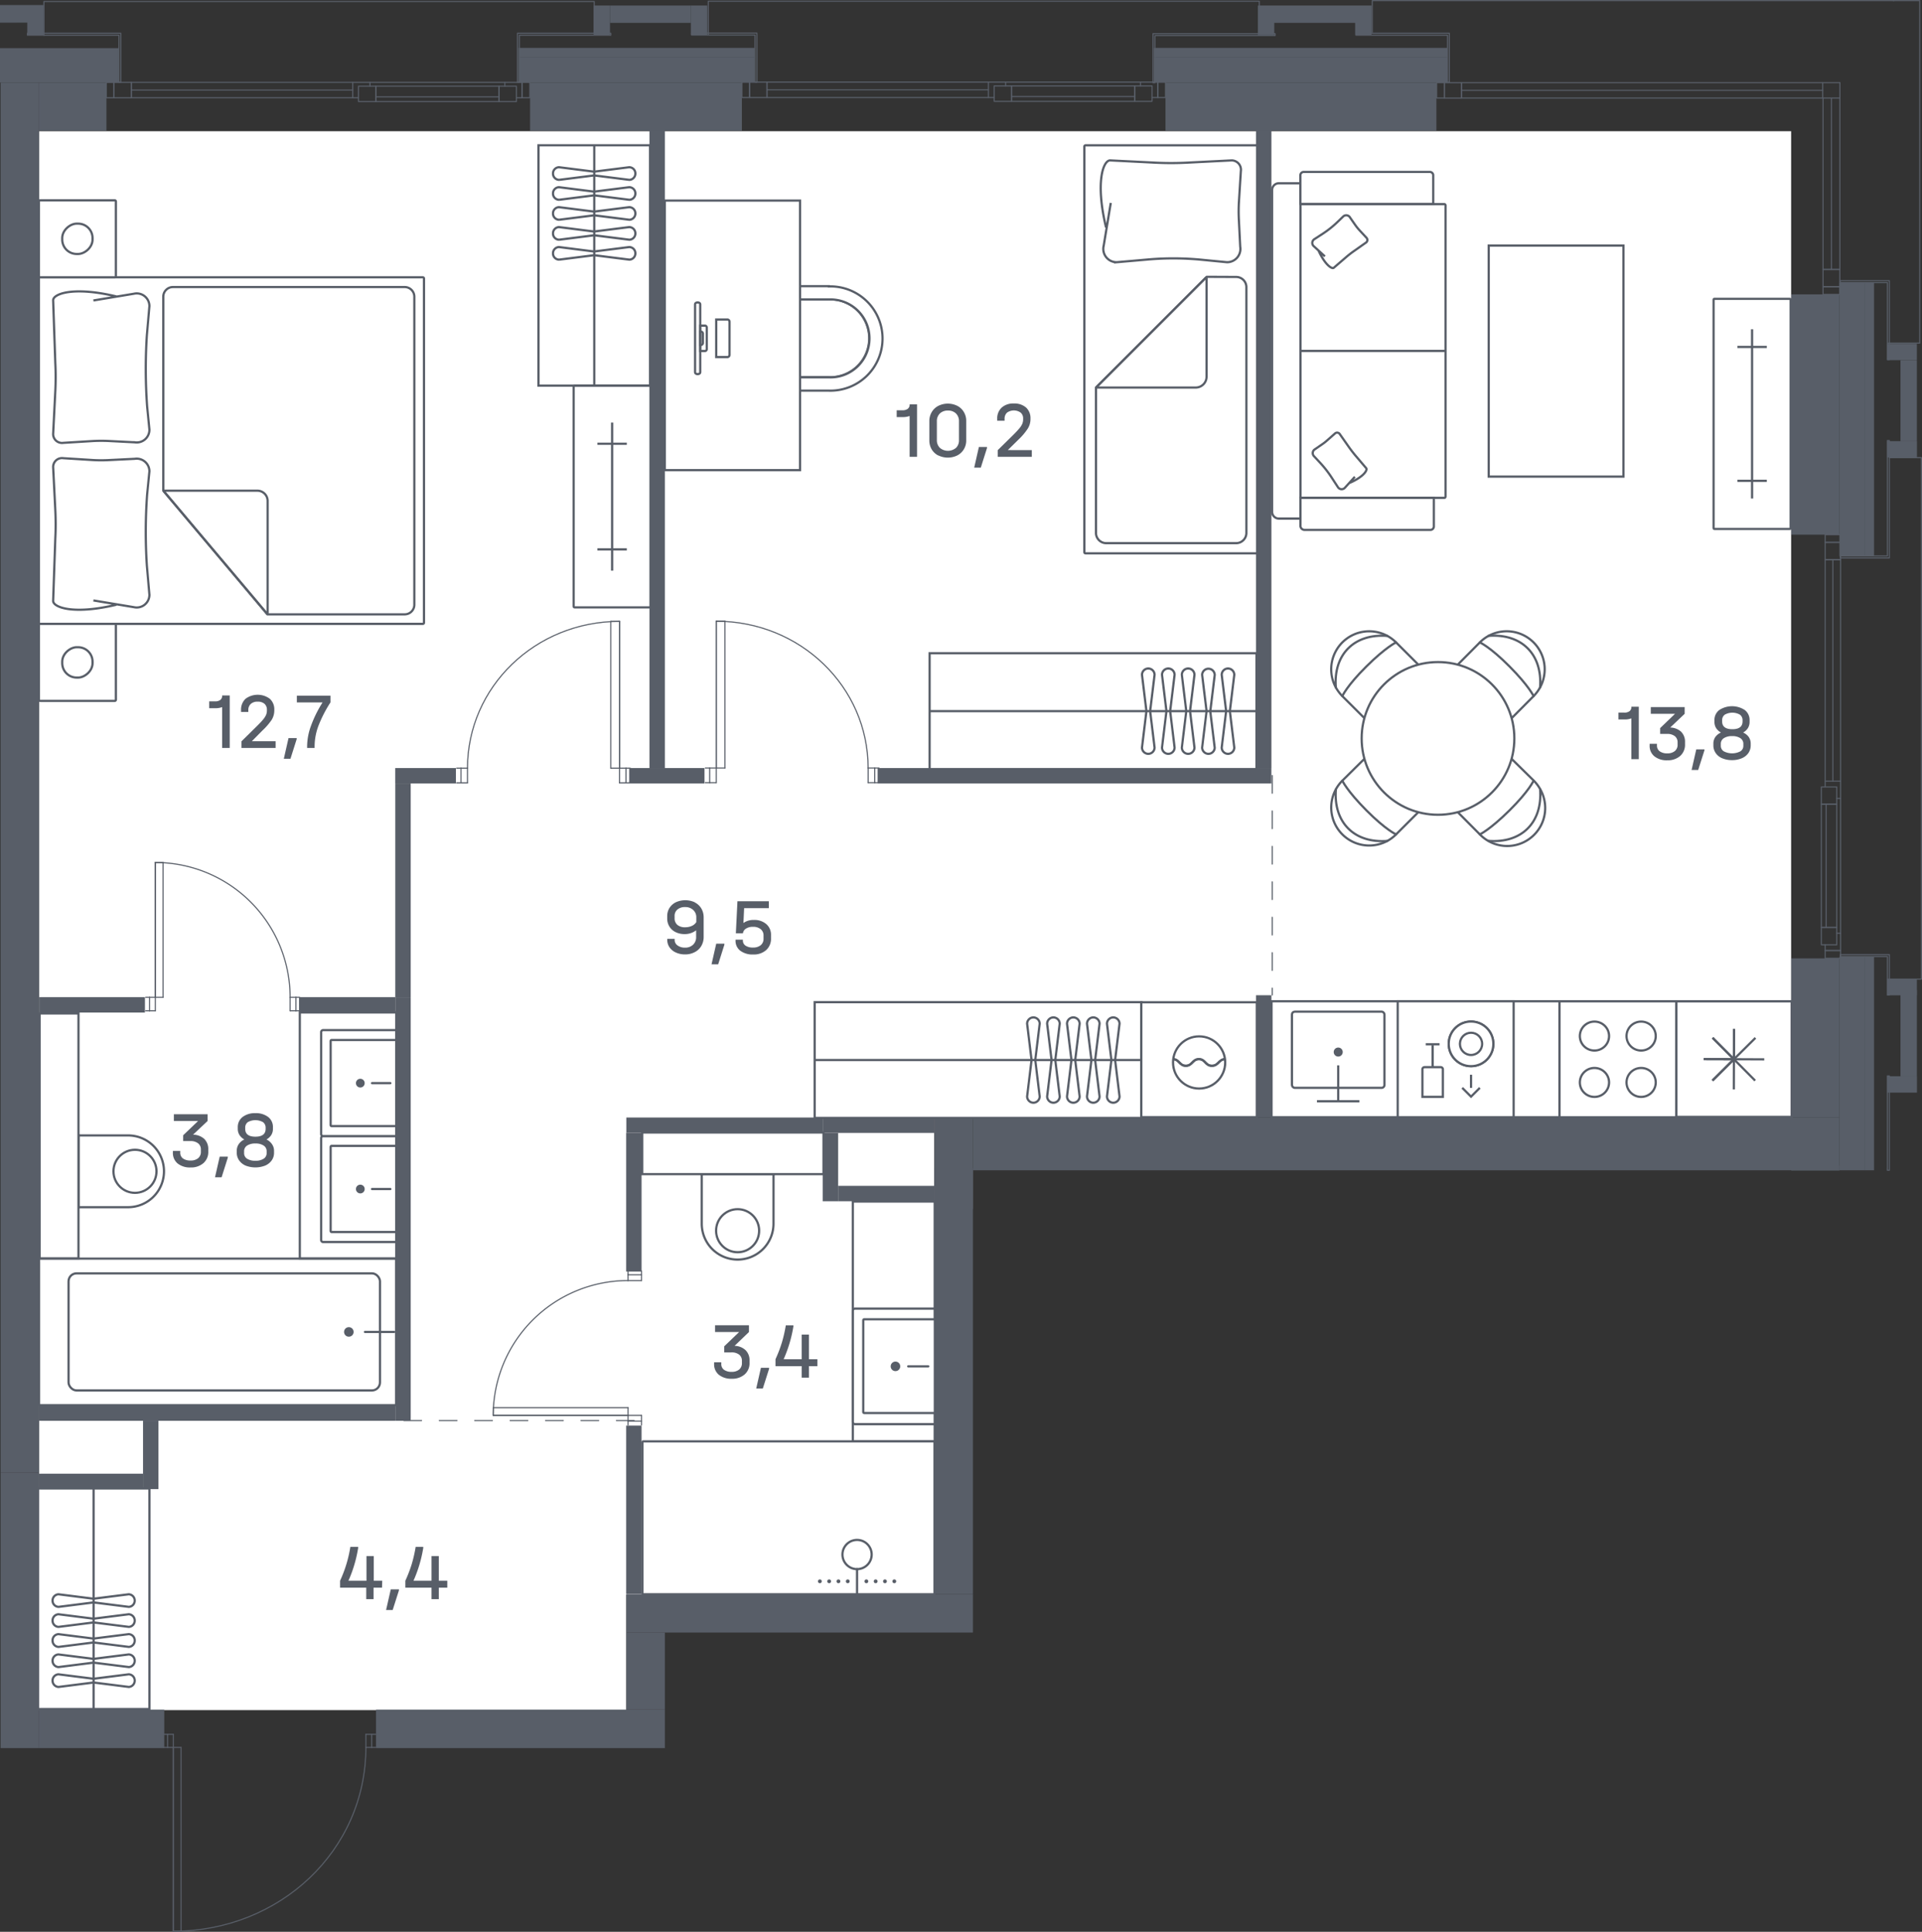 <svg id="Слой_1" data-name="Слой 1" xmlns="http://www.w3.org/2000/svg" viewBox="0 0 434 436.21"><rect x="0" y="0" width="434" height="436.21" fill="#333333" stroke="none"/><path d="M404.58,29.63V251.37H211.1V360.15l-69.56-.09v26.09H8.93V29.63Z" transform="translate(-0.13 0)" fill="#fff" fill-rule="evenodd"/><rect x="192.69" y="271.32" width="18.49" height="54.18" transform="translate(403.75 596.82) rotate(-180)" fill="#fff" stroke="#585e68" stroke-miterlimit="10" stroke-width="0.5"/><path d="M192.69,295.49h18a.48.48,0,0,1,.48.48V321.1a.48.48,0,0,1-.48.48h-18a0,0,0,0,1,0,0V295.49A0,0,0,0,1,192.69,295.49Z" transform="translate(403.75 617.07) rotate(-180)" fill="#fff" stroke="#585e68" stroke-miterlimit="10" stroke-width="0.5"/><path d="M195,298h15.92a.24.24,0,0,1,.24.24v20.69a.24.24,0,0,1-.24.24H195a0,0,0,0,1,0,0V298A0,0,0,0,1,195,298Z" transform="translate(406.09 617.07) rotate(-180)" fill="#fff" stroke="#585e68" stroke-miterlimit="10" stroke-width="0.5"/><circle cx="202.2" cy="308.53" r="1.08" fill="#585e68"/><line x1="209.61" y1="308.53" x2="205.08" y2="308.53" fill="none" stroke="#585e68" stroke-linecap="round" stroke-miterlimit="10" stroke-width="0.5"/><rect x="164.18" y="254.55" width="5" height="16.2" transform="translate(429.21 95.97) rotate(90)" fill="#fff" stroke="#585e68" stroke-miterlimit="10" stroke-width="0.5"/><path d="M157,266.7h11.2a8.1,8.1,0,0,1,8.1,8.1v0a8.1,8.1,0,0,1-8.1,8.1H157a0,0,0,0,1,0,0V266.7A0,0,0,0,1,157,266.7Z" transform="translate(441.36 108.12) rotate(90)" fill="#fff" stroke="#585e68" stroke-miterlimit="10" stroke-width="0.5"/><circle cx="166.56" cy="277.9" r="4.86" fill="none" stroke="#585e68" stroke-miterlimit="10" stroke-width="0.5"/><circle cx="166.56" cy="262.65" r="0.97" fill="#585e68"/><rect x="145.12" y="255.74" width="40.94" height="9.4" transform="translate(331.07 520.87) rotate(-180)" fill="#fff" stroke="#585e68" stroke-miterlimit="10" stroke-width="0.5"/><rect x="145.06" y="325.47" width="65.96" height="34.53" rx="0.2" fill="#fff" stroke="#585e68" stroke-miterlimit="10" stroke-width="0.5"/><circle cx="193.53" cy="351.02" r="3.3" fill="#fff" stroke="#585e68" stroke-miterlimit="10" stroke-width="0.5"/><line x1="193.53" y1="354.31" x2="193.53" y2="360" fill="none" stroke="#585e68" stroke-linecap="round" stroke-miterlimit="10" stroke-width="0.5"/><circle cx="185.13" cy="357.07" r="0.43" fill="#585e68"/><circle cx="187.23" cy="357.07" r="0.43" fill="#585e68"/><circle cx="189.33" cy="357.07" r="0.43" fill="#585e68"/><circle cx="191.43" cy="357.07" r="0.43" fill="#585e68"/><circle cx="195.63" cy="357.07" r="0.43" fill="#585e68"/><circle cx="197.73" cy="357.07" r="0.43" fill="#585e68"/><circle cx="199.83" cy="357.07" r="0.43" fill="#585e68"/><circle cx="201.94" cy="357.07" r="0.43" fill="#585e68"/><rect x="8.95" y="284.21" width="80.62" height="33.1" rx="0.23" transform="translate(98.39 601.51) rotate(-180)" fill="#fff" stroke="#585e68" stroke-miterlimit="10" stroke-width="0.5"/><rect x="15.62" y="287.54" width="70.32" height="26.44" rx="1.81" transform="translate(101.42 601.51) rotate(-180)" fill="none" stroke="#585e68" stroke-miterlimit="10" stroke-width="0.5"/><ellipse cx="78.77" cy="300.76" rx="1.08" ry="1.08" fill="#585e68"/><line x1="82.41" y1="300.76" x2="89" y2="300.76" fill="none" stroke="#585e68" stroke-linecap="round" stroke-miterlimit="10" stroke-width="0.5"/><polygon points="89.51 228.62 69.82 228.62 69.82 228.62 67.7 228.62 67.7 228.62 67.7 284.15 89.51 284.15 89.51 228.62" fill="#fff" stroke="#585e68" stroke-miterlimit="10" stroke-width="0.5"/><path d="M72.65,256.53H89.17a.44.44,0,0,1,.44.44V280a.44.44,0,0,1-.44.44H72.65a0,0,0,0,1,0,0V256.53A0,0,0,0,1,72.65,256.53Z" transform="translate(162.13 536.98) rotate(-180)" fill="#fff" stroke="#585e68" stroke-miterlimit="10" stroke-width="0.5"/><path d="M74.79,258.79h14.6a.22.22,0,0,1,.22.22v19a.22.22,0,0,1-.22.22H74.79a0,0,0,0,1,0,0v-19.4A0,0,0,0,1,74.79,258.79Z" transform="translate(164.27 536.98) rotate(-180)" fill="#fff" stroke="#585e68" stroke-miterlimit="10" stroke-width="0.5"/><circle cx="81.36" cy="268.49" r="0.99" fill="#585e68"/><line x1="88.15" y1="268.49" x2="84" y2="268.49" fill="none" stroke="#585e68" stroke-linecap="round" stroke-miterlimit="10" stroke-width="0.5"/><path d="M72.65,232.61H89.17a.44.44,0,0,1,.44.44V256.1a.44.44,0,0,1-.44.44H72.65a0,0,0,0,1,0,0V232.61A0,0,0,0,1,72.65,232.61Z" transform="translate(162.13 489.15) rotate(-180)" fill="#fff" stroke="#585e68" stroke-miterlimit="10" stroke-width="0.5"/><path d="M74.79,234.87h14.6a.22.22,0,0,1,.22.22v19a.22.22,0,0,1-.22.22H74.79a0,0,0,0,1,0,0v-19.4A0,0,0,0,1,74.79,234.87Z" transform="translate(164.27 489.15) rotate(-180)" fill="#fff" stroke="#585e68" stroke-miterlimit="10" stroke-width="0.5"/><circle cx="81.36" cy="244.58" r="0.99" fill="#585e68"/><line x1="88.15" y1="244.58" x2="84" y2="244.58" fill="none" stroke="#585e68" stroke-linecap="round" stroke-miterlimit="10" stroke-width="0.5"/><rect x="12.73" y="256.39" width="5" height="16.2" fill="#fff" stroke="#585e68" stroke-miterlimit="10" stroke-width="0.5"/><path d="M17.73,256.39h11.2a8.1,8.1,0,0,1,8.1,8.1v0a8.1,8.1,0,0,1-8.1,8.1H17.73a0,0,0,0,1,0,0v-16.2A0,0,0,0,1,17.73,256.39Z" fill="#fff" stroke="#585e68" stroke-miterlimit="10" stroke-width="0.5"/><circle cx="30.48" cy="264.49" r="4.86" fill="none" stroke="#585e68" stroke-miterlimit="10" stroke-width="0.5"/><circle cx="15.23" cy="264.49" r="0.97" fill="#585e68"/><rect x="-14.19" y="252.11" width="55.29" height="8.78" transform="translate(-243.17 269.95) rotate(-90)" fill="#fff" stroke="#585e68" stroke-miterlimit="10" stroke-width="0.5"/><rect x="8.78" y="62.62" width="86.96" height="78.25" rx="0.23" fill="#fff" stroke="#585e68" stroke-miterlimit="10" stroke-width="0.5"/><path d="M26.41,66.94c-9.7-2.33-14.28-.59-14.28.86L12.62,82c.11,2.11.1,4.22,0,6.32L12.13,98a2,2,0,0,0,2.29,2l6.67-.41a34.59,34.59,0,0,1,3.81,0l5.67.29A2.87,2.87,0,0,0,33.87,97l-.52-5.25a118.21,118.21,0,0,1-.06-16l.58-6.63a2.87,2.87,0,0,0-3.52-2.79l-9.13,1.52" transform="translate(-0.13 0)" fill="none" stroke="#585e68" stroke-miterlimit="10" stroke-width="0.5"/><path d="M26.41,136.55c-9.7,2.32-14.28.59-14.28-.86l.49-14.17c.11-2.11.1-4.22,0-6.33l-.49-9.73a2,2,0,0,1,2.29-2l6.67.42a32.29,32.29,0,0,0,3.81,0l5.67-.28a2.87,2.87,0,0,1,3.3,2.83l-.52,5.25a117.92,117.92,0,0,0-.06,16l.58,6.63a2.87,2.87,0,0,1-3.52,2.79l-9.13-1.52" transform="translate(-0.13 0)" fill="none" stroke="#585e68" stroke-miterlimit="10" stroke-width="0.5"/><path d="M37,67a2.18,2.18,0,0,1,2.17-2.18H91.52A2.18,2.18,0,0,1,93.69,67v69.55a2.17,2.17,0,0,1-2.17,2.17h-31L37,110.79Z" transform="translate(-0.13 0)" fill="none" stroke="#585e68" stroke-miterlimit="10" stroke-width="0.5"/><path d="M60.43,138.59,37.17,111a.11.11,0,0,1,.08-.2h21a2.31,2.31,0,0,1,2.31,2.31v25.44A.06.06,0,0,1,60.43,138.59Z" transform="translate(-0.13 0)" fill="none" stroke="#585e68" stroke-miterlimit="10" stroke-width="0.5"/><rect x="8.91" y="45.23" width="17.39" height="17.39" rx="0.24" transform="translate(71.4 36.32) rotate(90)" fill="#fff" stroke="#585e68" stroke-miterlimit="10" stroke-width="0.5"/><rect x="14.18" y="50.5" width="6.85" height="6.85" rx="3.26" transform="translate(71.4 36.32) rotate(90)" fill="none" stroke="#585e68" stroke-miterlimit="10" stroke-width="0.5"/><path d="M17.6,53.92h0Z" transform="translate(-0.13 0)" fill="none" stroke="#585e68" stroke-miterlimit="10" stroke-width="0.5" fill-rule="evenodd"/><rect x="8.91" y="140.88" width="17.39" height="17.39" rx="0.24" transform="translate(167.05 131.97) rotate(90)" fill="#fff" stroke="#585e68" stroke-miterlimit="10" stroke-width="0.5"/><rect x="14.18" y="146.15" width="6.85" height="6.85" rx="3.26" transform="translate(167.05 131.97) rotate(90)" fill="none" stroke="#585e68" stroke-miterlimit="10" stroke-width="0.5"/><path d="M17.6,149.57h0Z" transform="translate(-0.13 0)" fill="none" stroke="#585e68" stroke-miterlimit="10" stroke-width="0.5" fill-rule="evenodd"/><rect x="-3.64" y="348.4" width="49.81" height="25.2" transform="translate(-339.86 382.27) rotate(-90)" fill="#fff" stroke="#585e68" stroke-miterlimit="10" stroke-width="0.5"/><line x1="21.14" y1="385.91" x2="21.14" y2="336.09" fill="none" stroke="#585e68" stroke-miterlimit="10" stroke-width="0.5"/><path d="M30.55,361.42h0A1.41,1.41,0,0,0,29.18,360l-7.93,1-7.9-1A1.41,1.41,0,0,0,12,361.42h0a1.4,1.4,0,0,0,1.37,1.42l7.9-1,7.93,1A1.4,1.4,0,0,0,30.55,361.42Z" transform="translate(-0.13 0)" fill="none" stroke="#585e68" stroke-miterlimit="10" stroke-width="0.5"/><path d="M30.55,365.94h0a1.41,1.41,0,0,0-1.37-1.43l-7.93,1-7.9-1A1.41,1.41,0,0,0,12,365.94h0a1.4,1.4,0,0,0,1.37,1.42l7.9-1,7.93,1A1.4,1.4,0,0,0,30.55,365.94Z" transform="translate(-0.13 0)" fill="none" stroke="#585e68" stroke-miterlimit="10" stroke-width="0.5"/><path d="M30.55,370.45h0A1.4,1.4,0,0,0,29.18,369l-7.93,1-7.9-1A1.4,1.4,0,0,0,12,370.45h0a1.41,1.41,0,0,0,1.37,1.43l7.9-1,7.93,1A1.41,1.41,0,0,0,30.55,370.45Z" transform="translate(-0.13 0)" fill="none" stroke="#585e68" stroke-miterlimit="10" stroke-width="0.5"/><path d="M30.55,375h0a1.4,1.4,0,0,0-1.37-1.42l-7.93,1-7.9-1A1.4,1.4,0,0,0,12,375h0a1.41,1.41,0,0,0,1.37,1.43l7.9-1,7.93,1A1.41,1.41,0,0,0,30.55,375Z" transform="translate(-0.13 0)" fill="none" stroke="#585e68" stroke-miterlimit="10" stroke-width="0.5"/><path d="M30.55,379.49h0a1.4,1.4,0,0,0-1.37-1.42l-7.93,1-7.9-1A1.4,1.4,0,0,0,12,379.49h0a1.41,1.41,0,0,0,1.37,1.43l7.9-1,7.93,1A1.41,1.41,0,0,0,30.55,379.49Z" transform="translate(-0.13 0)" fill="none" stroke="#585e68" stroke-miterlimit="10" stroke-width="0.5"/><rect x="107.18" y="47.33" width="54.28" height="25.2" transform="translate(194.12 -74.38) rotate(90)" fill="#fff" stroke="#585e68" stroke-miterlimit="10" stroke-width="0.5"/><line x1="134.19" y1="32.78" x2="134.19" y2="87.07" fill="none" stroke="#585e68" stroke-miterlimit="10" stroke-width="0.5"/><path d="M143.6,57.21h0a1.4,1.4,0,0,1-1.37,1.42l-7.93-1-7.9,1A1.4,1.4,0,0,1,125,57.21h0a1.4,1.4,0,0,1,1.37-1.42l7.9,1,7.93-1A1.4,1.4,0,0,1,143.6,57.21Z" transform="translate(-0.13 0)" fill="none" stroke="#585e68" stroke-miterlimit="10" stroke-width="0.5"/><path d="M143.6,52.71h0a1.4,1.4,0,0,1-1.37,1.42l-7.93-1-7.9,1A1.4,1.4,0,0,1,125,52.71h0a1.41,1.41,0,0,1,1.37-1.43l7.9,1,7.93-1A1.41,1.41,0,0,1,143.6,52.71Z" transform="translate(-0.13 0)" fill="none" stroke="#585e68" stroke-miterlimit="10" stroke-width="0.5"/><path d="M143.6,48.2h0a1.4,1.4,0,0,1-1.37,1.42l-7.93-1-7.9,1A1.4,1.4,0,0,1,125,48.2h0a1.4,1.4,0,0,1,1.37-1.42l7.9,1,7.93-1A1.4,1.4,0,0,1,143.6,48.2Z" transform="translate(-0.13 0)" fill="none" stroke="#585e68" stroke-miterlimit="10" stroke-width="0.5"/><path d="M143.6,43.69h0a1.4,1.4,0,0,1-1.37,1.42l-7.93-1-7.9,1A1.4,1.4,0,0,1,125,43.69h0a1.4,1.4,0,0,1,1.37-1.42l7.9,1,7.93-1A1.4,1.4,0,0,1,143.6,43.69Z" transform="translate(-0.13 0)" fill="none" stroke="#585e68" stroke-miterlimit="10" stroke-width="0.5"/><path d="M143.6,39.18h0a1.41,1.41,0,0,1-1.37,1.43l-7.93-1-7.9,1A1.41,1.41,0,0,1,125,39.18h0a1.4,1.4,0,0,1,1.37-1.42l7.9,1,7.93-1A1.4,1.4,0,0,1,143.6,39.18Z" transform="translate(-0.13 0)" fill="none" stroke="#585e68" stroke-miterlimit="10" stroke-width="0.5"/><rect x="129.65" y="87.11" width="17.39" height="50.04" rx="0.21" transform="translate(276.57 224.26) rotate(-180)" fill="#fff" stroke="#585e68" stroke-miterlimit="10" stroke-width="0.5"/><line x1="138.22" y1="128.86" x2="138.22" y2="95.41" fill="none" stroke="#585e68" stroke-miterlimit="10" stroke-width="0.5"/><line x1="141.54" y1="100.2" x2="134.9" y2="100.2" fill="none" stroke="#585e68" stroke-miterlimit="10" stroke-width="0.5"/><line x1="141.54" y1="124.06" x2="134.9" y2="124.06" fill="none" stroke="#585e68" stroke-miterlimit="10" stroke-width="0.5"/><rect x="386.94" y="67.48" width="17.39" height="51.96" rx="0.17" fill="#fff" stroke="#585e68" stroke-miterlimit="10" stroke-width="0.5"/><line x1="395.63" y1="112.57" x2="395.63" y2="74.35" fill="none" stroke="#585e68" stroke-miterlimit="10" stroke-width="0.5"/><line x1="392.31" y1="78.34" x2="398.96" y2="78.34" fill="none" stroke="#585e68" stroke-miterlimit="10" stroke-width="0.5"/><line x1="392.31" y1="108.57" x2="398.96" y2="108.57" fill="none" stroke="#585e68" stroke-miterlimit="10" stroke-width="0.5"/><path d="M293.91,117.1h-5a1.53,1.53,0,0,1-1.53-1.53V42.9a1.53,1.53,0,0,1,1.53-1.52h5" transform="translate(-0.13 0)" fill="#fff" stroke="#585e68" stroke-miterlimit="10" stroke-width="0.5"/><rect x="293.78" y="46.1" width="32.75" height="66.33" rx="0.25" transform="translate(620.19 158.52) rotate(-180)" fill="#fff" stroke="#585e68" stroke-miterlimit="10" stroke-width="0.5"/><path d="M294.67,119.65h28.47a.76.76,0,0,0,.76-.76v-6.46H293.78v6.4A.93.93,0,0,0,294.67,119.65Z" transform="translate(-0.13 0)" fill="#fff" stroke="#585e68" stroke-miterlimit="10" stroke-width="0.5"/><path d="M294.55,38.82H323a.76.76,0,0,1,.76.76v6.47h-30V39.58A.76.76,0,0,1,294.55,38.82Z" transform="translate(-0.13 0)" fill="#fff" stroke="#585e68" stroke-miterlimit="10" stroke-width="0.5"/><line x1="326.41" y1="79.24" x2="293.66" y2="79.24" fill="#fff" stroke="#585e68" stroke-miterlimit="10" stroke-width="0.5"/><path d="M304.84,109.06c3.24-1.4,4.12-2.91,3.79-3.34l-2.41-2.83c-.51-.61-1-1.24-1.46-1.89l-2.11-3a.72.72,0,0,0-1.09-.1l-1.77,1.56a9.45,9.45,0,0,1-1.06.83l-1.65,1.14a1,1,0,0,0-.26,1.56l1.35,1.45a24.37,24.37,0,0,1,2.7,3.46l1.37,2.1a1,1,0,0,0,1.63.08l2.19-2.42" transform="translate(-0.13 0)" fill="none" stroke="#585e68" stroke-miterlimit="10" stroke-width="0.5"/><path d="M297.89,56.65c1.5,3.23,3,4.14,3.41,3.82L304,58.15a21.91,21.91,0,0,1,1.78-1.4l2.84-2a.72.72,0,0,0,.05-1.08L307,51.87a12.46,12.46,0,0,1-.85-1.07L305,49.15a1,1,0,0,0-1.53-.3l-1.36,1.31a22.52,22.52,0,0,1-3.25,2.59l-2,1.3a1,1,0,0,0,0,1.61l2.44,2.23" transform="translate(-0.13 0)" fill="none" stroke="#585e68" stroke-miterlimit="10" stroke-width="0.5"/><rect x="336.29" y="55.44" width="30.43" height="52.17" transform="translate(702.88 163.06) rotate(-180)" fill="#fff" stroke="#585e68" stroke-miterlimit="10" stroke-width="0.5"/><rect x="332.89" y="180.45" width="26.18" height="117.47" transform="translate(106.67 585.16) rotate(-90)" fill="#fff" stroke="#585e68" stroke-miterlimit="10" stroke-width="0.5"/><rect x="315.74" y="226.1" width="26.18" height="26.18" transform="translate(657.53 478.37) rotate(-180)" fill="#fff" stroke="#585e68" stroke-miterlimit="10" stroke-width="0.5"/><circle cx="332.17" cy="235.71" r="5.04" fill="#fff" stroke="#585e68" stroke-miterlimit="10" stroke-width="0.5"/><circle cx="332.17" cy="235.71" r="5.04" fill="#fff" stroke="#585e68" stroke-miterlimit="10" stroke-width="0.5"/><circle cx="332.17" cy="235.71" r="2.51" fill="#fff" stroke="#585e68" stroke-miterlimit="10" stroke-width="0.5"/><path d="M321.32,241h4.62a0,0,0,0,1,0,0v6.23a.48.48,0,0,1-.48.48H321.8a.48.48,0,0,1-.48-.48V241A0,0,0,0,1,321.32,241Z" transform="translate(647.13 488.68) rotate(-180)" fill="#fff" stroke="#585e68" stroke-miterlimit="10" stroke-width="0.5"/><line x1="323.5" y1="235.97" x2="323.5" y2="240.98" fill="#fff" stroke="#585e68" stroke-miterlimit="10" stroke-width="0.5"/><line x1="325.06" y1="235.8" x2="321.94" y2="235.8" fill="#fff" stroke="#585e68" stroke-miterlimit="10" stroke-width="0.5"/><line x1="332.17" y1="247.24" x2="332.17" y2="242.68" fill="#fff" stroke="#585e68" stroke-miterlimit="10" stroke-width="0.5"/><polyline points="334.16 245.64 332.17 247.63 330.18 245.64" fill="#fff" stroke="#585e68" stroke-miterlimit="10" stroke-width="0.5"/><rect x="378.61" y="226.12" width="26.09" height="26.09" transform="translate(783.18 478.32) rotate(-180)" fill="#fff" stroke="#585e68" stroke-miterlimit="10" stroke-width="0.5"/><polyline points="396.32 244.01 391.53 239.18 386.67 244.01" fill="none" stroke="#585e68" stroke-miterlimit="10" stroke-width="0.5"/><polyline points="391.51 245.99 391.53 239.18 384.68 239.16" fill="none" stroke="#585e68" stroke-miterlimit="10" stroke-width="0.5"/><polyline points="386.7 243.98 391.53 239.18 386.7 234.32" fill="none" stroke="#585e68" stroke-miterlimit="10" stroke-width="0.5"/><polyline points="384.73 239.16 391.53 239.18 391.55 232.33" fill="none" stroke="#585e68" stroke-miterlimit="10" stroke-width="0.5"/><polyline points="386.73 234.36 391.53 239.18 396.39 234.36" fill="none" stroke="#585e68" stroke-miterlimit="10" stroke-width="0.5"/><polyline points="391.55 232.38 391.53 239.18 398.38 239.21" fill="none" stroke="#585e68" stroke-miterlimit="10" stroke-width="0.5"/><rect x="352.35" y="226" width="26.18" height="26.36" transform="translate(604.5 -126.25) rotate(90)" fill="#fff" stroke="#585e68" stroke-miterlimit="10" stroke-width="0.5"/><ellipse cx="360.04" cy="233.95" rx="3.3" ry="3.27" fill="#fff" stroke="#585e68" stroke-miterlimit="10" stroke-width="0.5"/><ellipse cx="370.58" cy="233.95" rx="3.3" ry="3.27" fill="#fff" stroke="#585e68" stroke-miterlimit="10" stroke-width="0.5"/><ellipse cx="360.04" cy="244.42" rx="3.3" ry="3.27" fill="#fff" stroke="#585e68" stroke-miterlimit="10" stroke-width="0.5"/><ellipse cx="370.58" cy="244.42" rx="3.3" ry="3.27" fill="#fff" stroke="#585e68" stroke-miterlimit="10" stroke-width="0.5"/><rect x="289.63" y="226.1" width="25.35" height="25.31" transform="translate(604.48 477.5) rotate(-180)" fill="none"/><rect x="291.86" y="228.44" width="20.89" height="17.2" rx="0.64" transform="translate(604.48 474.08) rotate(-180)" fill="#fff" stroke="#585e68" stroke-miterlimit="10" stroke-width="0.5"/><line x1="297.38" y1="248.67" x2="306.97" y2="248.67" fill="none" stroke="#585e68" stroke-miterlimit="10" stroke-width="0.5"/><line x1="302.18" y1="248.67" x2="302.18" y2="240.56" fill="none" stroke="#585e68" stroke-miterlimit="10" stroke-width="0.5"/><circle cx="302.18" cy="237.56" r="1.02" fill="#585e68"/><rect x="210.04" y="147.51" width="73.81" height="26.15" transform="translate(493.76 321.17) rotate(180)" fill="#fff" stroke="#585e68" stroke-miterlimit="10" stroke-width="0.5"/><line x1="283.74" y1="160.58" x2="209.91" y2="160.58" fill="none" stroke="#585e68" stroke-miterlimit="10" stroke-width="0.5"/><path d="M259.43,170.22h0A1.43,1.43,0,0,1,258,168.8l1-8.23-1-8.2a1.43,1.43,0,0,1,1.42-1.42h0a1.43,1.43,0,0,1,1.42,1.42l-1,8.2,1,8.23A1.43,1.43,0,0,1,259.43,170.22Z" transform="translate(-0.13 0)" fill="none" stroke="#585e68" stroke-miterlimit="10" stroke-width="0.5"/><path d="M263.94,170.22h0a1.43,1.43,0,0,1-1.42-1.42l1-8.23-1-8.2a1.43,1.43,0,0,1,1.42-1.42h0a1.43,1.43,0,0,1,1.42,1.42l-1,8.2,1,8.23A1.43,1.43,0,0,1,263.94,170.22Z" transform="translate(-0.13 0)" fill="none" stroke="#585e68" stroke-miterlimit="10" stroke-width="0.5"/><path d="M268.45,170.22h0A1.43,1.43,0,0,1,267,168.8l1-8.23-1-8.2a1.43,1.43,0,0,1,1.43-1.42h0a1.43,1.43,0,0,1,1.42,1.42l-1,8.2,1,8.23A1.43,1.43,0,0,1,268.45,170.22Z" transform="translate(-0.13 0)" fill="none" stroke="#585e68" stroke-miterlimit="10" stroke-width="0.5"/><path d="M273,170.22h0a1.43,1.43,0,0,1-1.42-1.42l1-8.23-1-8.2A1.43,1.43,0,0,1,273,151h0a1.43,1.43,0,0,1,1.42,1.42l-1,8.2,1,8.23A1.43,1.43,0,0,1,273,170.22Z" transform="translate(-0.13 0)" fill="none" stroke="#585e68" stroke-miterlimit="10" stroke-width="0.5"/><path d="M277.46,170.22h0A1.43,1.43,0,0,1,276,168.8l1-8.23-1-8.2a1.43,1.43,0,0,1,1.42-1.42h0a1.43,1.43,0,0,1,1.42,1.42l-1,8.2,1,8.23A1.43,1.43,0,0,1,277.46,170.22Z" transform="translate(-0.13 0)" fill="none" stroke="#585e68" stroke-miterlimit="10" stroke-width="0.5"/><rect x="218.52" y="59.27" width="92.14" height="39.22" rx="0.25" transform="translate(343.34 -185.71) rotate(90)" fill="#fff" stroke="#585e68" stroke-miterlimit="10" stroke-width="0.5"/><path d="M249.88,51.35c-2.46-10.27-.62-15.13.91-15.13l10.42.52q3.36.16,6.71,0l10.31-.52a2.11,2.11,0,0,1,2.09,2.43l-.44,7.07a36.12,36.12,0,0,0,0,4l.3,6a3,3,0,0,1-3,3.49l-5.56-.54a65.85,65.85,0,0,0-12.32-.07l-7,.61a3,3,0,0,1-2.95-3.72l1.6-9.67" transform="translate(-0.13 0)" fill="none" stroke="#585e68" stroke-miterlimit="10" stroke-width="0.5"/><path d="M279.27,62.54a2.3,2.3,0,0,1,2.3,2.31v55.49a2.31,2.31,0,0,1-2.3,2.31H249.91a2.31,2.31,0,0,1-2.3-2.31V87.51l25-25Z" transform="translate(-0.13 0)" fill="none" stroke="#585e68" stroke-miterlimit="10" stroke-width="0.5"/><path d="M247.72,87.4l24.65-24.65a.12.12,0,0,1,.21.09V85.07a2.45,2.45,0,0,1-2.45,2.44H247.77A.07.07,0,0,1,247.72,87.4Z" transform="translate(-0.13 0)" fill="none" stroke="#585e68" stroke-miterlimit="10" stroke-width="0.5"/><path d="M187.26,85.18h-8.43s-2.32-2.44-2.32-8.79c0-6.58,2.32-8.8,2.32-8.8h8.54a8.8,8.8,0,1,1-.11,17.59Z" transform="translate(-0.13 0)" fill="#fff" stroke="#585e68" stroke-miterlimit="10" stroke-width="0.5"/><path d="M187.3,64.62h-9.45a1.49,1.49,0,1,0,0,3h9.52a8.8,8.8,0,1,1,0,17.59h-9.52a1.49,1.49,0,1,0,0,3h9.45a11.77,11.77,0,1,0,0-23.53Z" transform="translate(-0.13 0)" fill="#fff" stroke="#585e68" stroke-miterlimit="10" stroke-width="0.5"/><rect x="135.08" y="60.46" width="60.87" height="30.54" transform="translate(89.66 241.24) rotate(-90)" fill="#fff" stroke="#585e68" stroke-miterlimit="10" stroke-width="0.5"/><path d="M158.12,73.53h1.06a.41.41,0,0,1,.41.41v4.91a.41.41,0,0,1-.41.41h-1.06a0,0,0,0,1,0,0V73.53A0,0,0,0,1,158.12,73.53Z" fill="none" stroke="#585e68" stroke-miterlimit="10" stroke-width="0.5"/><path d="M157.66,84.48h0c-.32,0-.58-.17-.58-.39V68.68c0-.22.26-.39.58-.39h0c.33,0,.59.17.59.39V84.09C158.25,84.31,158,84.48,157.66,84.48Z" transform="translate(-0.13 0)" fill="none" stroke="#585e68" stroke-miterlimit="10" stroke-width="0.5"/><path d="M158.25,77.92h0V74.85h0c.33,0,.6.18.6.4v2.27C158.85,77.74,158.58,77.92,158.25,77.92Z" transform="translate(-0.13 0)" fill="none" stroke="#585e68" stroke-miterlimit="10" stroke-width="0.5"/><path d="M161.73,72.15h2.51a.49.49,0,0,1,.49.49v7.5a.49.49,0,0,1-.49.49h-2.51a0,0,0,0,1,0,0V72.15A0,0,0,0,1,161.73,72.15Z" fill="none" stroke="#585e68" stroke-miterlimit="10" stroke-width="0.5"/><rect x="184.09" y="226.29" width="73.81" height="26.13" transform="translate(441.86 478.72) rotate(180)" fill="#fff" stroke="#585e68" stroke-miterlimit="10" stroke-width="0.5"/><line x1="257.79" y1="239.36" x2="183.96" y2="239.36" fill="none" stroke="#585e68" stroke-miterlimit="10" stroke-width="0.5"/><path d="M233.48,249h0a1.43,1.43,0,0,1-1.42-1.42l1-8.22-1-8.2a1.43,1.43,0,0,1,1.42-1.42h0a1.43,1.43,0,0,1,1.42,1.42l-1,8.2,1,8.22A1.43,1.43,0,0,1,233.48,249Z" transform="translate(-0.13 0)" fill="none" stroke="#585e68" stroke-miterlimit="10" stroke-width="0.5"/><path d="M238,249h0a1.43,1.43,0,0,1-1.42-1.42l1-8.22-1-8.2a1.43,1.43,0,0,1,1.42-1.42h0a1.43,1.43,0,0,1,1.42,1.42l-1,8.2,1,8.22A1.43,1.43,0,0,1,238,249Z" transform="translate(-0.13 0)" fill="none" stroke="#585e68" stroke-miterlimit="10" stroke-width="0.5"/><path d="M242.5,249h0a1.43,1.43,0,0,1-1.43-1.42l1-8.22-1-8.2a1.43,1.43,0,0,1,1.43-1.42h0a1.43,1.43,0,0,1,1.42,1.42l-1,8.2,1,8.22A1.43,1.43,0,0,1,242.5,249Z" transform="translate(-0.13 0)" fill="none" stroke="#585e68" stroke-miterlimit="10" stroke-width="0.5"/><path d="M247,249h0a1.43,1.43,0,0,1-1.42-1.42l1-8.22-1-8.2a1.43,1.43,0,0,1,1.42-1.42h0a1.43,1.43,0,0,1,1.42,1.42l-1,8.2,1,8.22A1.43,1.43,0,0,1,247,249Z" transform="translate(-0.13 0)" fill="none" stroke="#585e68" stroke-miterlimit="10" stroke-width="0.5"/><path d="M251.51,249h0a1.43,1.43,0,0,1-1.42-1.42l1-8.22-1-8.2a1.43,1.43,0,0,1,1.42-1.42h0a1.43,1.43,0,0,1,1.42,1.42l-1,8.2,1,8.22A1.43,1.43,0,0,1,251.51,249Z" transform="translate(-0.13 0)" fill="none" stroke="#585e68" stroke-miterlimit="10" stroke-width="0.5"/><rect x="257.84" y="226.33" width="26.11" height="25.94" transform="translate(541.66 478.59) rotate(-180)" fill="#fff" stroke="#585e68" stroke-miterlimit="10" stroke-width="0.5"/><circle cx="270.77" cy="239.91" r="5.89" fill="none" stroke="#585e68" stroke-miterlimit="10" stroke-width="0.5"/><path d="M276.79,239.16c-1.48,0-1.48,1.5-3,1.5s-1.47-1.5-2.94-1.5-1.48,1.5-2.95,1.5-1.47-1.5-2.95-1.5" transform="translate(-0.13 0)" fill="none" stroke="#585e68" stroke-miterlimit="10" stroke-width="0.5"/><path d="M276.79,239.16c-1.48,0-1.48,1.5-3,1.5s-1.47-1.5-2.94-1.5-1.48,1.5-2.95,1.5-1.47-1.5-2.95-1.5" transform="translate(-0.13 0)" fill="none" stroke="#585e68" stroke-miterlimit="10" stroke-width="0.5"/><path d="M334.29,188.41A8.58,8.58,0,0,0,348,178.35a8.87,8.87,0,0,0-1.53-2.07L340.08,170a3,3,0,0,0-4.18,0L328,177.89a3,3,0,0,0,0,4.19Z" transform="translate(-0.13 0)" fill="#fff" stroke="#585e68" stroke-miterlimit="10" stroke-width="0.5"/><path d="M336.25,189.88c7.48.57,12.22-4.16,11.65-11.65" transform="translate(-0.13 0)" fill="none" stroke="#585e68" stroke-linecap="round" stroke-linejoin="round" stroke-width="0.5"/><path d="M346.42,176.28s-1,2.31-5.43,6.7-6.7,5.43-6.7,5.43" transform="translate(-0.13 0)" fill="none" stroke="#585e68" stroke-linecap="round" stroke-linejoin="round" stroke-width="0.5"/><path d="M346.42,157.19a8.58,8.58,0,0,0-10.06-13.66,8.4,8.4,0,0,0-2.07,1.53L328,151.39a3,3,0,0,0,0,4.19l7.95,7.94a3,3,0,0,0,4.18,0Z" transform="translate(-0.13 0)" fill="#fff" stroke="#585e68" stroke-miterlimit="10" stroke-width="0.5"/><path d="M347.89,155.23c.57-7.48-4.17-12.22-11.65-11.65" transform="translate(-0.13 0)" fill="none" stroke="#585e68" stroke-linecap="round" stroke-linejoin="round" stroke-width="0.5"/><path d="M334.29,145.06s2.3,1,6.7,5.43,5.43,6.7,5.43,6.7" transform="translate(-0.13 0)" fill="none" stroke="#585e68" stroke-linecap="round" stroke-linejoin="round" stroke-width="0.5"/><path d="M315.37,145.06a8.58,8.58,0,0,0-13.66,10.06,9.16,9.16,0,0,0,1.53,2.07l6.34,6.33a3,3,0,0,0,4.18,0l7.95-7.94a3,3,0,0,0,0-4.19Z" transform="translate(-0.13 0)" fill="#fff" stroke="#585e68" stroke-miterlimit="10" stroke-width="0.5"/><path d="M313.41,143.59c-7.48-.57-12.22,4.17-11.64,11.65" transform="translate(-0.13 0)" fill="none" stroke="#585e68" stroke-linecap="round" stroke-linejoin="round" stroke-width="0.5"/><path d="M303.24,157.19s1-2.31,5.43-6.7,6.7-5.43,6.7-5.43" transform="translate(-0.13 0)" fill="none" stroke="#585e68" stroke-linecap="round" stroke-linejoin="round" stroke-width="0.5"/><path d="M303.24,176.28a8.58,8.58,0,0,0,10.06,13.66,8.22,8.22,0,0,0,2.07-1.53l6.34-6.33a3,3,0,0,0,0-4.19L313.76,170a3,3,0,0,0-4.18,0Z" transform="translate(-0.13 0)" fill="#fff" stroke="#585e68" stroke-miterlimit="10" stroke-width="0.5"/><path d="M301.78,178.24c-.58,7.49,4.16,12.22,11.64,11.65" transform="translate(-0.13 0)" fill="none" stroke="#585e68" stroke-linecap="round" stroke-linejoin="round" stroke-width="0.5"/><path d="M315.37,188.41s-2.3-1-6.7-5.43-5.43-6.7-5.43-6.7" transform="translate(-0.13 0)" fill="none" stroke="#585e68" stroke-linecap="round" stroke-linejoin="round" stroke-width="0.5"/><g id="CIRCLE"><circle cx="324.71" cy="166.74" r="17.24" fill="#fff" stroke="#585e68" stroke-miterlimit="10" stroke-width="0.5"/></g><rect x="169.61" y="18.31" width="3.48" height="3.91" transform="translate(191.49 -151.08) rotate(90)" stroke-width="0.25" stroke="#585e68" stroke-linecap="round" stroke-linejoin="round" fill="none"/><rect x="196.56" y="-4.73" width="3.48" height="50" transform="translate(218.45 -178.03) rotate(90)" stroke-width="0.25" stroke="#585e68" stroke-linecap="round" stroke-linejoin="round" fill="none"/><rect x="224.82" y="19.18" width="3.48" height="3.91" transform="translate(247.58 -205.42) rotate(90)" stroke-width="0.25" stroke="#585e68" stroke-linecap="round" stroke-linejoin="round" fill="none"/><rect x="240.69" y="7.23" width="3.48" height="27.83" transform="translate(263.45 -221.29) rotate(90)" stroke-width="0.25" stroke="#585e68" stroke-linecap="round" stroke-linejoin="round" fill="none"/><rect x="256.56" y="19.18" width="3.48" height="3.91" transform="translate(279.32 -237.16) rotate(90)" stroke-width="0.25" stroke="#585e68" stroke-linecap="round" stroke-linejoin="round" fill="none"/><line x1="261.44" y1="18.53" x2="223.18" y2="18.53" fill="none" stroke="#585e68" stroke-linecap="round" stroke-linejoin="round" stroke-width="0.25"/><line x1="223.18" y1="22.01" x2="224.48" y2="22.01" fill="none" stroke="#585e68" stroke-linecap="round" stroke-linejoin="round" stroke-width="0.25"/><line x1="227.08" y1="18.53" x2="227.08" y2="19.4" fill="none" stroke="#585e68" stroke-linecap="round" stroke-linejoin="round" stroke-width="0.25"/><line x1="257.53" y1="18.53" x2="257.53" y2="19.4" fill="none" stroke="#585e68" stroke-linecap="round" stroke-linejoin="round" stroke-width="0.25"/><line x1="261.44" y1="18.53" x2="261.44" y2="22.01" fill="none" stroke="#585e68" stroke-linecap="round" stroke-linejoin="round" stroke-width="0.25"/><line x1="260.13" y1="22.01" x2="261.44" y2="22.01" fill="none" stroke="#585e68" stroke-linecap="round" stroke-linejoin="round" stroke-width="0.25"/><line x1="256.22" y1="21.79" x2="228.4" y2="21.79" fill="none" stroke="#585e68" stroke-linecap="round" stroke-linejoin="round" stroke-width="0.25"/><line x1="223.18" y1="20.27" x2="173.18" y2="20.27" fill="none" stroke="#585e68" stroke-linecap="round" stroke-linejoin="round" stroke-width="0.25"/><rect x="166.78" y="19.4" width="3.48" height="1.74" transform="translate(188.66 -148.25) rotate(90)" stroke-width="0.25" stroke="#585e68" stroke-linecap="round" stroke-linejoin="round" fill="none"/><rect x="260.69" y="19.4" width="3.48" height="1.74" transform="translate(282.58 -242.16) rotate(90)" stroke-width="0.25" stroke="#585e68" stroke-linecap="round" stroke-linejoin="round" fill="none"/><polyline points="159.94 7.88 159.94 0.27 284.35 0.27 284.35 7.44" fill="none" stroke="#585e68" stroke-linecap="round" stroke-linejoin="round" stroke-width="0.25"/><rect x="326.48" y="18.45" width="3.48" height="3.91" transform="translate(348.49 -307.81) rotate(90)" stroke-width="0.25" stroke="#585e68" stroke-linecap="round" stroke-linejoin="round" fill="none"/><rect x="369.19" y="-20.36" width="3.48" height="81.52" transform="translate(391.21 -350.53) rotate(90)" stroke-width="0.25" stroke="#585e68" stroke-linecap="round" stroke-linejoin="round" fill="none"/><line x1="415.44" y1="18.66" x2="411.57" y2="18.66" fill="none" stroke="#585e68" stroke-linecap="round" stroke-linejoin="round" stroke-width="0.25"/><line x1="411.57" y1="22.14" x2="415.44" y2="22.14" fill="none" stroke="#585e68" stroke-linecap="round" stroke-linejoin="round" stroke-width="0.25"/><line x1="415.47" y1="18.66" x2="415.47" y2="22.14" fill="none" stroke="#585e68" stroke-linecap="round" stroke-linejoin="round" stroke-width="0.25"/><line x1="411.57" y1="20.4" x2="330.05" y2="20.4" fill="none" stroke="#585e68" stroke-linecap="round" stroke-linejoin="round" stroke-width="0.25"/><rect x="323.65" y="19.53" width="3.48" height="1.74" transform="translate(345.67 -304.99) rotate(90)" stroke-width="0.25" stroke="#585e68" stroke-linecap="round" stroke-linejoin="round" fill="none"/><rect x="411.79" y="60.84" width="3.79" height="3.91" transform="translate(827.24 125.59) rotate(-180)" stroke-width="0.25" stroke="#585e68" stroke-linecap="round" stroke-linejoin="round" fill="none"/><polyline points="411.66 22.14 411.66 60.84 415.46 60.84 415.46 22.14" fill="none" stroke="#585e68" stroke-linecap="round" stroke-linejoin="round" stroke-width="0.25"/><line x1="413.56" y1="22.14" x2="413.56" y2="60.84" fill="none" stroke="#585e68" stroke-linecap="round" stroke-linejoin="round" stroke-width="0.25"/><rect x="411.79" y="64.75" width="3.79" height="1.74" transform="translate(827.24 131.24) rotate(-180)" stroke-width="0.25" stroke="#585e68" stroke-linecap="round" stroke-linejoin="round" fill="none"/><rect x="26.08" y="18.38" width="3.48" height="3.91" transform="translate(48.03 -7.48) rotate(90)" stroke-width="0.25" stroke="#585e68" stroke-linecap="round" stroke-linejoin="round" fill="none"/><rect x="53.03" y="-4.66" width="3.48" height="50" transform="translate(74.98 -34.44) rotate(90)" stroke-width="0.25" stroke="#585e68" stroke-linecap="round" stroke-linejoin="round" fill="none"/><rect x="81.29" y="19.25" width="3.48" height="3.91" transform="translate(104.11 -61.83) rotate(90)" stroke-width="0.25" stroke="#585e68" stroke-linecap="round" stroke-linejoin="round" fill="none"/><rect x="97.16" y="7.29" width="3.48" height="27.83" transform="translate(119.98 -77.7) rotate(90)" stroke-width="0.25" stroke="#585e68" stroke-linecap="round" stroke-linejoin="round" fill="none"/><rect x="113.03" y="19.25" width="3.48" height="3.91" transform="translate(135.85 -93.57) rotate(90)" stroke-width="0.25" stroke="#585e68" stroke-linecap="round" stroke-linejoin="round" fill="none"/><line x1="117.91" y1="18.6" x2="79.65" y2="18.6" fill="none" stroke="#585e68" stroke-linecap="round" stroke-linejoin="round" stroke-width="0.25"/><line x1="79.65" y1="22.08" x2="80.95" y2="22.08" fill="none" stroke="#585e68" stroke-linecap="round" stroke-linejoin="round" stroke-width="0.25"/><line x1="83.55" y1="18.6" x2="83.55" y2="19.47" fill="none" stroke="#585e68" stroke-linecap="round" stroke-linejoin="round" stroke-width="0.25"/><line x1="113.99" y1="18.6" x2="113.99" y2="19.47" fill="none" stroke="#585e68" stroke-linecap="round" stroke-linejoin="round" stroke-width="0.25"/><line x1="117.91" y1="18.6" x2="117.91" y2="22.08" fill="none" stroke="#585e68" stroke-linecap="round" stroke-linejoin="round" stroke-width="0.25"/><line x1="116.6" y1="22.08" x2="117.91" y2="22.08" fill="none" stroke="#585e68" stroke-linecap="round" stroke-linejoin="round" stroke-width="0.25"/><line x1="112.69" y1="21.86" x2="84.86" y2="21.86" fill="none" stroke="#585e68" stroke-linecap="round" stroke-linejoin="round" stroke-width="0.25"/><line x1="79.65" y1="20.34" x2="29.65" y2="20.34" fill="none" stroke="#585e68" stroke-linecap="round" stroke-linejoin="round" stroke-width="0.25"/><rect x="23.25" y="19.47" width="3.48" height="1.74" transform="translate(45.2 -4.65) rotate(90)" stroke-width="0.25" stroke="#585e68" stroke-linecap="round" stroke-linejoin="round" fill="none"/><rect x="117.16" y="19.47" width="3.48" height="1.74" transform="translate(139.11 -98.57) rotate(90)" stroke-width="0.25" stroke="#585e68" stroke-linecap="round" stroke-linejoin="round" fill="none"/><polyline points="9.92 7.95 9.92 0.34 134.18 0.34 134.18 7.51" fill="none" stroke="#585e68" stroke-linecap="round" stroke-linejoin="round" stroke-width="0.25"/><polyline points="427.63 0.13 309.87 0.13 309.87 7.3" fill="none" stroke="#585e68" stroke-linecap="round" stroke-linejoin="round" stroke-width="0.25"/><rect x="412.26" y="122.47" width="3.48" height="3.91" transform="translate(827.88 248.85) rotate(-180)" stroke-width="0.25" stroke="#585e68" stroke-linecap="round" stroke-linejoin="round" fill="none"/><rect x="412.26" y="126.38" width="3.48" height="50" transform="translate(827.88 302.77) rotate(-180)" stroke-width="0.25" stroke="#585e68" stroke-linecap="round" stroke-linejoin="round" fill="none"/><rect x="411.39" y="177.69" width="3.48" height="3.91" transform="translate(826.14 359.29) rotate(-180)" stroke-width="0.25" stroke="#585e68" stroke-linecap="round" stroke-linejoin="round" fill="none"/><rect x="411.39" y="181.6" width="3.48" height="27.83" transform="translate(826.14 391.03) rotate(-180)" stroke-width="0.25" stroke="#585e68" stroke-linecap="round" stroke-linejoin="round" fill="none"/><rect x="411.39" y="209.43" width="3.48" height="3.91" transform="translate(826.14 422.77) rotate(-180)" stroke-width="0.25" stroke="#585e68" stroke-linecap="round" stroke-linejoin="round" fill="none"/><line x1="415.62" y1="214.64" x2="415.62" y2="176.38" fill="none" stroke="#585e68" stroke-linecap="round" stroke-linejoin="round" stroke-width="0.25"/><line x1="412.14" y1="176.38" x2="412.14" y2="177.69" fill="none" stroke="#585e68" stroke-linecap="round" stroke-linejoin="round" stroke-width="0.25"/><line x1="415.62" y1="180.29" x2="414.75" y2="180.29" fill="none" stroke="#585e68" stroke-linecap="round" stroke-linejoin="round" stroke-width="0.25"/><line x1="415.62" y1="210.73" x2="414.75" y2="210.73" fill="none" stroke="#585e68" stroke-linecap="round" stroke-linejoin="round" stroke-width="0.25"/><line x1="415.62" y1="214.64" x2="412.14" y2="214.64" fill="none" stroke="#585e68" stroke-linecap="round" stroke-linejoin="round" stroke-width="0.25"/><line x1="412.14" y1="213.34" x2="412.14" y2="214.64" fill="none" stroke="#585e68" stroke-linecap="round" stroke-linejoin="round" stroke-width="0.25"/><line x1="412.36" y1="209.43" x2="412.36" y2="181.6" fill="none" stroke="#585e68" stroke-linecap="round" stroke-linejoin="round" stroke-width="0.25"/><line x1="413.88" y1="176.38" x2="413.88" y2="126.38" fill="none" stroke="#585e68" stroke-linecap="round" stroke-linejoin="round" stroke-width="0.25"/><rect x="412.26" y="120.73" width="3.48" height="1.74" transform="translate(827.88 243.2) rotate(-180)" stroke-width="0.25" stroke="#585e68" stroke-linecap="round" stroke-linejoin="round" fill="none"/><rect x="412.26" y="214.64" width="3.48" height="1.74" transform="translate(827.88 431.03) rotate(-180)" stroke-width="0.25" stroke="#585e68" stroke-linecap="round" stroke-linejoin="round" fill="none"/><polyline points="426.27 221.09 433.88 221.09 433.88 103.34 426.7 103.34" fill="none" stroke="#585e68" stroke-linecap="round" stroke-linejoin="round" stroke-width="0.25"/><g id="LINE"><line x1="36.97" y1="391.62" x2="37.84" y2="391.62" fill="none" stroke="#585e68" stroke-linecap="round" stroke-linejoin="round" stroke-width="0.25"/></g><g id="LINE-2" data-name="LINE"><line x1="37.84" y1="394.57" x2="36.97" y2="394.57" fill="none" stroke="#585e68" stroke-linecap="round" stroke-linejoin="round" stroke-width="0.25"/></g><g id="LINE-3" data-name="LINE"><line x1="84.8" y1="394.57" x2="83.93" y2="394.57" fill="none" stroke="#585e68" stroke-linecap="round" stroke-linejoin="round" stroke-width="0.25"/></g><g id="LINE-4" data-name="LINE"><line x1="83.93" y1="391.62" x2="84.8" y2="391.62" fill="none" stroke="#585e68" stroke-linecap="round" stroke-linejoin="round" stroke-width="0.25"/></g><g id="LINE-5" data-name="LINE"><line x1="83.93" y1="394.57" x2="82.62" y2="394.57" fill="none" stroke="#585e68" stroke-linecap="round" stroke-linejoin="round" stroke-width="0.25"/></g><g id="LINE-6" data-name="LINE"><line x1="82.62" y1="394.57" x2="82.62" y2="391.62" fill="none" stroke="#585e68" stroke-linecap="round" stroke-linejoin="round" stroke-width="0.25"/></g><g id="LINE-7" data-name="LINE"><line x1="82.62" y1="391.62" x2="83.93" y2="391.62" fill="none" stroke="#585e68" stroke-linecap="round" stroke-linejoin="round" stroke-width="0.25"/></g><g id="LINE-8" data-name="LINE"><line x1="83.93" y1="391.62" x2="83.93" y2="394.57" fill="none" stroke="#585e68" stroke-linecap="round" stroke-linejoin="round" stroke-width="0.25"/></g><g id="LINE-9" data-name="LINE"><line x1="37.84" y1="394.57" x2="37.84" y2="391.62" fill="none" stroke="#585e68" stroke-linecap="round" stroke-linejoin="round" stroke-width="0.25"/></g><g id="LINE-10" data-name="LINE"><line x1="37.84" y1="391.62" x2="39.14" y2="391.62" fill="none" stroke="#585e68" stroke-linecap="round" stroke-linejoin="round" stroke-width="0.25"/></g><g id="LINE-11" data-name="LINE"><line x1="39.14" y1="391.62" x2="39.14" y2="394.57" fill="none" stroke="#585e68" stroke-linecap="round" stroke-linejoin="round" stroke-width="0.25"/></g><g id="LINE-12" data-name="LINE"><line x1="39.14" y1="394.57" x2="37.84" y2="394.57" fill="none" stroke="#585e68" stroke-linecap="round" stroke-linejoin="round" stroke-width="0.25"/></g><g id="ARC"><path d="M82.75,394.57c0,23.29-19.47,41.52-43.48,41.52" transform="translate(-0.13 0)" fill="none" stroke="#585e68" stroke-linecap="round" stroke-linejoin="round" stroke-width="0.25"/></g><g id="LINE-13" data-name="LINE"><line x1="39.14" y1="394.57" x2="39.14" y2="436.09" fill="none" stroke="#585e68" stroke-linecap="round" stroke-linejoin="round" stroke-width="0.25"/></g><g id="LINE-14" data-name="LINE"><line x1="39.14" y1="436.09" x2="40.88" y2="436.09" fill="none" stroke="#585e68" stroke-linecap="round" stroke-linejoin="round" stroke-width="0.25"/></g><g id="LINE-15" data-name="LINE"><line x1="39.14" y1="394.57" x2="39.14" y2="436.09" fill="none" stroke="#585e68" stroke-linecap="round" stroke-linejoin="round" stroke-width="0.25"/></g><g id="LINE-16" data-name="LINE"><line x1="40.88" y1="394.57" x2="39.14" y2="394.57" fill="none" stroke="#585e68" stroke-linecap="round" stroke-linejoin="round" stroke-width="0.25"/></g><g id="LINE-17" data-name="LINE"><line x1="40.88" y1="436.09" x2="40.88" y2="394.57" fill="none" stroke="#585e68" stroke-linecap="round" stroke-linejoin="round" stroke-width="0.25"/></g><g id="LINE-18" data-name="LINE"><line x1="33.77" y1="225.2" x2="32.9" y2="225.2" fill="none" stroke="#585e68" stroke-linecap="round" stroke-linejoin="round" stroke-width="0.25"/></g><g id="LINE-19" data-name="LINE"><line x1="32.9" y1="228.24" x2="33.77" y2="228.24" fill="none" stroke="#585e68" stroke-linecap="round" stroke-linejoin="round" stroke-width="0.25"/></g><g id="LINE-20" data-name="LINE"><line x1="66.82" y1="228.24" x2="67.69" y2="228.24" fill="none" stroke="#585e68" stroke-linecap="round" stroke-linejoin="round" stroke-width="0.25"/></g><g id="LINE-21" data-name="LINE"><line x1="67.69" y1="225.2" x2="66.82" y2="225.2" fill="none" stroke="#585e68" stroke-linecap="round" stroke-linejoin="round" stroke-width="0.25"/></g><g id="LINE-22" data-name="LINE"><line x1="35.08" y1="225.2" x2="33.77" y2="225.2" fill="none" stroke="#585e68" stroke-linecap="round" stroke-linejoin="round" stroke-width="0.25"/></g><g id="LINE-23" data-name="LINE"><line x1="35.08" y1="228.24" x2="35.08" y2="225.2" fill="none" stroke="#585e68" stroke-linecap="round" stroke-linejoin="round" stroke-width="0.25"/></g><g id="LINE-24" data-name="LINE"><line x1="33.77" y1="228.24" x2="35.08" y2="228.24" fill="none" stroke="#585e68" stroke-linecap="round" stroke-linejoin="round" stroke-width="0.25"/></g><g id="LINE-25" data-name="LINE"><line x1="33.77" y1="225.2" x2="33.77" y2="228.24" fill="none" stroke="#585e68" stroke-linecap="round" stroke-linejoin="round" stroke-width="0.25"/></g><g id="LINE-26" data-name="LINE"><line x1="66.82" y1="228.24" x2="66.82" y2="225.2" fill="none" stroke="#585e68" stroke-linecap="round" stroke-linejoin="round" stroke-width="0.25"/></g><g id="LINE-27" data-name="LINE"><line x1="65.51" y1="228.24" x2="66.82" y2="228.24" fill="none" stroke="#585e68" stroke-linecap="round" stroke-linejoin="round" stroke-width="0.25"/></g><g id="LINE-28" data-name="LINE"><line x1="65.51" y1="225.2" x2="65.51" y2="228.24" fill="none" stroke="#585e68" stroke-linecap="round" stroke-linejoin="round" stroke-width="0.25"/></g><g id="LINE-29" data-name="LINE"><line x1="66.82" y1="225.2" x2="65.51" y2="225.2" fill="none" stroke="#585e68" stroke-linecap="round" stroke-linejoin="round" stroke-width="0.25"/></g><g id="ARC-2" data-name="ARC"><path d="M35.2,194.76A30.44,30.44,0,0,1,65.64,225.2" transform="translate(-0.13 0)" fill="none" stroke="#585e68" stroke-linecap="round" stroke-linejoin="round" stroke-width="0.25"/></g><g id="LINE-30" data-name="LINE"><line x1="35.08" y1="225.2" x2="35.08" y2="194.76" fill="none" stroke="#585e68" stroke-linecap="round" stroke-linejoin="round" stroke-width="0.25"/></g><g id="LINE-31" data-name="LINE"><line x1="36.82" y1="194.76" x2="36.82" y2="225.2" fill="none" stroke="#585e68" stroke-linecap="round" stroke-linejoin="round" stroke-width="0.25"/></g><g id="LINE-32" data-name="LINE"><line x1="36.82" y1="225.2" x2="35.08" y2="225.2" fill="none" stroke="#585e68" stroke-linecap="round" stroke-linejoin="round" stroke-width="0.25"/></g><g id="LINE-33" data-name="LINE"><line x1="35.08" y1="225.2" x2="35.08" y2="194.76" fill="none" stroke="#585e68" stroke-linecap="round" stroke-linejoin="round" stroke-width="0.25"/></g><g id="LINE-34" data-name="LINE"><line x1="35.08" y1="194.76" x2="36.82" y2="194.76" fill="none" stroke="#585e68" stroke-linecap="round" stroke-linejoin="round" stroke-width="0.25"/></g><g id="LINE-35" data-name="LINE"><line x1="141.81" y1="320.9" x2="141.81" y2="321.77" fill="none" stroke="#585e68" stroke-linecap="round" stroke-linejoin="round" stroke-width="0.25"/></g><g id="LINE-36" data-name="LINE"><line x1="144.86" y1="321.77" x2="144.86" y2="320.9" fill="none" stroke="#585e68" stroke-linecap="round" stroke-linejoin="round" stroke-width="0.25"/></g><g id="LINE-37" data-name="LINE"><line x1="144.86" y1="287.86" x2="144.86" y2="286.99" fill="none" stroke="#585e68" stroke-linecap="round" stroke-linejoin="round" stroke-width="0.25"/></g><g id="LINE-38" data-name="LINE"><line x1="141.81" y1="286.99" x2="141.81" y2="287.86" fill="none" stroke="#585e68" stroke-linecap="round" stroke-linejoin="round" stroke-width="0.25"/></g><g id="LINE-39" data-name="LINE"><line x1="141.81" y1="319.6" x2="141.81" y2="320.9" fill="none" stroke="#585e68" stroke-linecap="round" stroke-linejoin="round" stroke-width="0.25"/></g><g id="LINE-40" data-name="LINE"><line x1="144.86" y1="319.6" x2="141.81" y2="319.6" fill="none" stroke="#585e68" stroke-linecap="round" stroke-linejoin="round" stroke-width="0.25"/></g><g id="LINE-41" data-name="LINE"><line x1="144.86" y1="320.9" x2="144.86" y2="319.6" fill="none" stroke="#585e68" stroke-linecap="round" stroke-linejoin="round" stroke-width="0.25"/></g><g id="LINE-42" data-name="LINE"><line x1="141.81" y1="320.9" x2="144.86" y2="320.9" fill="none" stroke="#585e68" stroke-linecap="round" stroke-linejoin="round" stroke-width="0.25"/></g><g id="LINE-43" data-name="LINE"><line x1="144.86" y1="287.86" x2="141.81" y2="287.86" fill="none" stroke="#585e68" stroke-linecap="round" stroke-linejoin="round" stroke-width="0.25"/></g><g id="LINE-44" data-name="LINE"><line x1="144.86" y1="289.16" x2="144.86" y2="287.86" fill="none" stroke="#585e68" stroke-linecap="round" stroke-linejoin="round" stroke-width="0.25"/></g><g id="LINE-45" data-name="LINE"><line x1="141.81" y1="289.16" x2="144.86" y2="289.16" fill="none" stroke="#585e68" stroke-linecap="round" stroke-linejoin="round" stroke-width="0.25"/></g><g id="LINE-46" data-name="LINE"><line x1="141.81" y1="287.86" x2="141.81" y2="289.16" fill="none" stroke="#585e68" stroke-linecap="round" stroke-linejoin="round" stroke-width="0.25"/></g><g id="ARC-3" data-name="ARC"><path d="M111.5,319.6a30.44,30.44,0,0,1,30.44-30.44" transform="translate(-0.13 0)" fill="none" stroke="#585e68" stroke-linecap="round" stroke-linejoin="round" stroke-width="0.25"/></g><g id="LINE-47" data-name="LINE"><line x1="141.81" y1="319.6" x2="111.38" y2="319.6" fill="none" stroke="#585e68" stroke-linecap="round" stroke-linejoin="round" stroke-width="0.25"/></g><g id="LINE-48" data-name="LINE"><line x1="111.38" y1="317.86" x2="141.81" y2="317.86" fill="none" stroke="#585e68" stroke-linecap="round" stroke-linejoin="round" stroke-width="0.25"/></g><g id="LINE-49" data-name="LINE"><line x1="141.81" y1="317.86" x2="141.81" y2="319.6" fill="none" stroke="#585e68" stroke-linecap="round" stroke-linejoin="round" stroke-width="0.25"/></g><g id="LINE-50" data-name="LINE"><line x1="141.81" y1="319.6" x2="111.38" y2="319.6" fill="none" stroke="#585e68" stroke-linecap="round" stroke-linejoin="round" stroke-width="0.25"/></g><g id="LINE-51" data-name="LINE"><line x1="111.38" y1="319.6" x2="111.38" y2="317.86" fill="none" stroke="#585e68" stroke-linecap="round" stroke-linejoin="round" stroke-width="0.25"/></g><g id="LINE-52" data-name="LINE"><line x1="160.26" y1="173.42" x2="159.27" y2="173.42" fill="none" stroke="#585e68" stroke-linecap="round" stroke-linejoin="round" stroke-width="0.25"/></g><g id="LINE-53" data-name="LINE"><line x1="159.27" y1="176.73" x2="160.26" y2="176.73" fill="none" stroke="#585e68" stroke-linecap="round" stroke-linejoin="round" stroke-width="0.25"/></g><g id="LINE-54" data-name="LINE"><line x1="197.51" y1="176.73" x2="198.49" y2="176.73" fill="none" stroke="#585e68" stroke-linecap="round" stroke-linejoin="round" stroke-width="0.25"/></g><g id="LINE-55" data-name="LINE"><line x1="198.49" y1="173.42" x2="197.51" y2="173.42" fill="none" stroke="#585e68" stroke-linecap="round" stroke-linejoin="round" stroke-width="0.25"/></g><g id="LINE-56" data-name="LINE"><line x1="161.73" y1="173.42" x2="160.26" y2="173.42" fill="none" stroke="#585e68" stroke-linecap="round" stroke-linejoin="round" stroke-width="0.25"/></g><g id="LINE-57" data-name="LINE"><line x1="161.73" y1="176.73" x2="161.73" y2="173.42" fill="none" stroke="#585e68" stroke-linecap="round" stroke-linejoin="round" stroke-width="0.25"/></g><g id="LINE-58" data-name="LINE"><line x1="160.26" y1="176.73" x2="161.73" y2="176.73" fill="none" stroke="#585e68" stroke-linecap="round" stroke-linejoin="round" stroke-width="0.25"/></g><g id="LINE-59" data-name="LINE"><line x1="160.26" y1="173.42" x2="160.26" y2="176.73" fill="none" stroke="#585e68" stroke-linecap="round" stroke-linejoin="round" stroke-width="0.25"/></g><g id="LINE-60" data-name="LINE"><line x1="197.51" y1="176.73" x2="197.51" y2="173.42" fill="none" stroke="#585e68" stroke-linecap="round" stroke-linejoin="round" stroke-width="0.25"/></g><g id="LINE-61" data-name="LINE"><line x1="196.04" y1="176.73" x2="197.51" y2="176.73" fill="none" stroke="#585e68" stroke-linecap="round" stroke-linejoin="round" stroke-width="0.25"/></g><g id="LINE-62" data-name="LINE"><line x1="196.04" y1="173.42" x2="196.04" y2="176.73" fill="none" stroke="#585e68" stroke-linecap="round" stroke-linejoin="round" stroke-width="0.25"/></g><g id="LINE-63" data-name="LINE"><line x1="197.51" y1="173.42" x2="196.04" y2="173.42" fill="none" stroke="#585e68" stroke-linecap="round" stroke-linejoin="round" stroke-width="0.25"/></g><g id="ARC-4" data-name="ARC"><path d="M161.85,140.27c19,0,34.31,14.84,34.31,33.15" transform="translate(-0.13 0)" fill="none" stroke="#585e68" stroke-linecap="round" stroke-linejoin="round" stroke-width="0.25"/></g><g id="LINE-64" data-name="LINE"><line x1="161.73" y1="173.42" x2="161.73" y2="140.27" fill="none" stroke="#585e68" stroke-linecap="round" stroke-linejoin="round" stroke-width="0.25"/></g><g id="LINE-65" data-name="LINE"><line x1="163.69" y1="140.27" x2="163.69" y2="173.42" fill="none" stroke="#585e68" stroke-linecap="round" stroke-linejoin="round" stroke-width="0.25"/></g><g id="LINE-66" data-name="LINE"><line x1="163.69" y1="173.42" x2="161.73" y2="173.42" fill="none" stroke="#585e68" stroke-linecap="round" stroke-linejoin="round" stroke-width="0.25"/></g><g id="LINE-67" data-name="LINE"><line x1="161.73" y1="173.42" x2="161.73" y2="140.27" fill="none" stroke="#585e68" stroke-linecap="round" stroke-linejoin="round" stroke-width="0.25"/></g><g id="LINE-68" data-name="LINE"><line x1="161.73" y1="140.27" x2="163.69" y2="140.27" fill="none" stroke="#585e68" stroke-linecap="round" stroke-linejoin="round" stroke-width="0.25"/></g><g id="LINE-69" data-name="LINE"><line x1="141.35" y1="173.46" x2="142.33" y2="173.46" fill="none" stroke="#585e68" stroke-linecap="round" stroke-linejoin="round" stroke-width="0.25"/></g><g id="LINE-70" data-name="LINE"><line x1="142.33" y1="176.77" x2="141.35" y2="176.77" fill="none" stroke="#585e68" stroke-linecap="round" stroke-linejoin="round" stroke-width="0.25"/></g><g id="LINE-71" data-name="LINE"><line x1="104.09" y1="176.77" x2="103.11" y2="176.77" fill="none" stroke="#585e68" stroke-linecap="round" stroke-linejoin="round" stroke-width="0.25"/></g><g id="LINE-72" data-name="LINE"><line x1="103.11" y1="173.46" x2="104.09" y2="173.46" fill="none" stroke="#585e68" stroke-linecap="round" stroke-linejoin="round" stroke-width="0.25"/></g><g id="LINE-73" data-name="LINE"><line x1="139.88" y1="173.46" x2="141.35" y2="173.46" fill="none" stroke="#585e68" stroke-linecap="round" stroke-linejoin="round" stroke-width="0.25"/></g><g id="LINE-74" data-name="LINE"><line x1="139.88" y1="176.77" x2="139.88" y2="173.46" fill="none" stroke="#585e68" stroke-linecap="round" stroke-linejoin="round" stroke-width="0.25"/></g><g id="LINE-75" data-name="LINE"><line x1="141.35" y1="176.77" x2="139.88" y2="176.77" fill="none" stroke="#585e68" stroke-linecap="round" stroke-linejoin="round" stroke-width="0.25"/></g><g id="LINE-76" data-name="LINE"><line x1="141.35" y1="173.46" x2="141.35" y2="176.77" fill="none" stroke="#585e68" stroke-linecap="round" stroke-linejoin="round" stroke-width="0.25"/></g><g id="LINE-77" data-name="LINE"><line x1="104.09" y1="176.77" x2="104.09" y2="173.46" fill="none" stroke="#585e68" stroke-linecap="round" stroke-linejoin="round" stroke-width="0.25"/></g><g id="LINE-78" data-name="LINE"><line x1="105.56" y1="176.77" x2="104.09" y2="176.77" fill="none" stroke="#585e68" stroke-linecap="round" stroke-linejoin="round" stroke-width="0.25"/></g><g id="LINE-79" data-name="LINE"><line x1="105.56" y1="173.46" x2="105.56" y2="176.77" fill="none" stroke="#585e68" stroke-linecap="round" stroke-linejoin="round" stroke-width="0.25"/></g><g id="LINE-80" data-name="LINE"><line x1="104.09" y1="173.46" x2="105.56" y2="173.46" fill="none" stroke="#585e68" stroke-linecap="round" stroke-linejoin="round" stroke-width="0.25"/></g><g id="ARC-5" data-name="ARC"><path d="M140,140.31c-19,0-34.31,14.84-34.31,33.15" transform="translate(-0.13 0)" fill="none" stroke="#585e68" stroke-linecap="round" stroke-linejoin="round" stroke-width="0.25"/></g><g id="LINE-81" data-name="LINE"><line x1="139.88" y1="173.46" x2="139.88" y2="140.31" fill="none" stroke="#585e68" stroke-linecap="round" stroke-linejoin="round" stroke-width="0.25"/></g><g id="LINE-82" data-name="LINE"><line x1="137.92" y1="140.31" x2="137.92" y2="173.46" fill="none" stroke="#585e68" stroke-linecap="round" stroke-linejoin="round" stroke-width="0.25"/></g><g id="LINE-83" data-name="LINE"><line x1="137.92" y1="173.46" x2="139.88" y2="173.46" fill="none" stroke="#585e68" stroke-linecap="round" stroke-linejoin="round" stroke-width="0.25"/></g><g id="LINE-84" data-name="LINE"><line x1="139.88" y1="173.46" x2="139.88" y2="140.31" fill="none" stroke="#585e68" stroke-linecap="round" stroke-linejoin="round" stroke-width="0.25"/></g><g id="LINE-85" data-name="LINE"><line x1="139.88" y1="140.31" x2="137.92" y2="140.31" fill="none" stroke="#585e68" stroke-linecap="round" stroke-linejoin="round" stroke-width="0.25"/></g><g id="HATCH"><polygon points="35.78 320.82 32.3 320.82 32.3 336.25 35.78 336.25 35.78 320.82 35.78 320.82" fill="#585e68" fill-rule="evenodd"/></g><g id="HATCH-2" data-name="HATCH"><polygon points="32.3 332.77 8.82 332.77 8.86 336.25 32.3 336.25 32.3 332.77 32.3 332.77" fill="#585e68" fill-rule="evenodd"/></g><g id="HATCH-3" data-name="HATCH"><polygon points="211 271.25 211 267.77 189.26 267.77 189.26 271.25 189.32 271.25 211 271.25 211 271.25" fill="#585e68" fill-rule="evenodd"/></g><g id="HATCH-4" data-name="HATCH"><polygon points="189.26 255.82 185.78 255.82 185.78 271.25 189.26 271.25 189.26 267.77 189.26 255.82 189.26 255.82" fill="#585e68" fill-rule="evenodd"/></g><g id="HATCH-5" data-name="HATCH"><polygon points="211 252.34 185.78 252.34 185.78 255.82 211 255.82 211 252.34 211 252.34" fill="#585e68" fill-rule="evenodd"/></g><g id="HATCH-6" data-name="HATCH"><polygon points="150.13 29.51 146.65 29.51 146.65 173.43 150.13 173.43 150.13 104.87 150.13 29.51 150.13 29.51" fill="#585e68" fill-rule="evenodd"/></g><g id="HATCH-7" data-name="HATCH"><polygon points="287.09 29.51 283.61 29.51 283.61 173.43 287.09 173.43 287.09 104.87 287.09 29.51 287.09 29.51" fill="#585e68" fill-rule="evenodd"/></g><g id="HATCH-8" data-name="HATCH"><path d="M287.21,173.43H198.3v3.48h88.91v-3.48Zm-128,0h-17v3.48h17v-3.48Zm-56.09,0H89.38v3.48h13.7v-3.48Z" transform="translate(-0.13 0)" fill="#585e68" fill-rule="evenodd"/></g><g id="HATCH-9" data-name="HATCH"><polygon points="92.74 176.91 89.26 176.91 89.26 225.17 92.74 225.17 92.74 188.7 92.74 176.91 92.74 176.91" fill="#585e68" fill-rule="evenodd"/></g><g id="HATCH-10" data-name="HATCH"><polygon points="92.74 225.17 89.26 225.17 89.26 320.82 92.74 320.82 92.74 272.52 92.74 225.17 92.74 225.17" fill="#585e68" fill-rule="evenodd"/></g><g id="HATCH-11" data-name="HATCH"><polygon points="89.26 317.34 8.82 317.34 8.86 320.82 89.26 320.82 89.26 317.34 89.26 317.34" fill="#585e68" fill-rule="evenodd"/></g><g id="HATCH-12" data-name="HATCH"><path d="M89.38,225.17H67.65v3.47H89.38v-3.47Zm-56.52,0H9v3.47H32.86v-3.47Z" transform="translate(-0.13 0)" fill="#585e68" fill-rule="evenodd"/></g><g id="HATCH-13" data-name="HATCH"><polygon points="185.78 255.82 185.78 252.34 141.43 252.34 141.43 255.82 163.54 255.82 185.78 255.82 185.78 255.82" fill="#585e68" fill-rule="evenodd"/></g><g id="HATCH-14" data-name="HATCH"><path d="M145,255.82h-3.48v31.3H145v-31.3Zm0,66.09h-3.48v38H145v-38Z" transform="translate(-0.13 0)" fill="#585e68" fill-rule="evenodd"/></g><g id="HATCH-15" data-name="HATCH"><polygon points="287.09 224.73 283.61 224.73 283.61 252.34 287.09 252.34 287.09 224.73 287.09 224.73" fill="#585e68" fill-rule="evenodd"/></g><g id="LINE-86" data-name="LINE"><line x1="91.19" y1="320.77" x2="143.37" y2="320.77" fill="none" stroke-dasharray="4 4" stroke-linecap="round" stroke-linejoin="round" stroke-width="0.25" stroke="#585e68"/></g><g id="LINE-87" data-name="LINE"><line x1="287.28" y1="175.12" x2="287.28" y2="224.68" fill="none" stroke-dasharray="4 4" stroke-linecap="round" stroke-linejoin="round" stroke-width="0.25" stroke="#585e68"/></g><g id="HATCH-16" data-name="HATCH"><polygon points="159.69 1.25 156 1.25 156 7.91 159.69 7.91 159.69 1.25 159.69 1.25" fill="#585e68" fill-rule="evenodd"/></g><g id="HATCH-17" data-name="HATCH"><polygon points="156 1.25 137.74 1.25 137.76 5.16 156 5.16 156 1.25 156 1.25" fill="#585e68" fill-rule="evenodd"/></g><g id="HATCH-18" data-name="HATCH"><polygon points="137.74 1.25 134.04 1.25 134.04 7.91 137.74 7.91 137.74 5.16 137.74 1.25 137.74 1.25" fill="#585e68" fill-rule="evenodd"/></g><polygon points="287.74 7.91 287.74 5.16 306 5.16 306 7.91 309.69 7.91 309.69 1.25 306 1.25 287.74 1.25 284.04 1.25 284.04 7.91 287.74 7.91" fill="#585e68"/><g id="HATCH-19" data-name="HATCH"><polygon points="326.82 12.99 326.82 10.82 260.56 10.82 260.56 12.99 318.37 12.99 326.82 12.99 326.82 12.99" fill="#585e68" fill-rule="evenodd"/></g><g id="HATCH-20" data-name="HATCH"><polygon points="326.82 12.99 260.56 12.99 260.56 18.64 326.82 18.64 326.82 12.99 326.82 12.99" fill="#585e68" fill-rule="evenodd"/></g><g id="HATCH-21" data-name="HATCH"><polygon points="170.41 12.99 170.41 10.82 117.09 10.82 117.09 12.99 163.79 12.99 170.41 12.99 170.41 12.99" fill="#585e68" fill-rule="evenodd"/></g><g id="HATCH-22" data-name="HATCH"><polygon points="170.41 18.64 170.41 12.99 117.09 12.99 117.09 18.64 169.54 18.64 170.41 18.64 170.41 18.64" fill="#585e68" fill-rule="evenodd"/></g><g id="HATCH-23" data-name="HATCH"><polygon points="26.73 18.64 26.73 10.87 0 10.87 0 18.64 26.01 18.64 26.73 18.64 26.73 18.64" fill="#585e68" fill-rule="evenodd"/></g><g id="HATCH-24" data-name="HATCH"><polygon points="423.17 259.66 423.17 216.04 421 216.04 421 264.26 423.17 264.26 423.17 259.66 423.17 259.66" fill="#585e68" fill-rule="evenodd"/></g><g id="HATCH-25" data-name="HATCH"><polygon points="421 263.44 421 216.04 415.35 216.04 415.35 264.26 421 264.26 421 263.44 421 263.44" fill="#585e68" fill-rule="evenodd"/></g><g id="HATCH-26" data-name="HATCH"><polygon points="423.17 125.6 423.17 63.86 421 63.86 421 125.6 421.35 125.6 423.17 125.6 423.17 125.6" fill="#585e68" fill-rule="evenodd"/></g><g id="HATCH-27" data-name="HATCH"><polygon points="421 124.73 421 63.86 415.35 63.86 415.35 125.6 421 125.6 421 124.73 421 124.73" fill="#585e68" fill-rule="evenodd"/></g><g id="HATCH-28" data-name="HATCH"><polygon points="432.84 223.56 429.14 223.56 429.14 243.03 432.84 243.03 432.84 223.56 432.84 223.56" fill="#585e68" fill-rule="evenodd"/></g><g id="HATCH-29" data-name="HATCH"><polygon points="432.86 243.02 432.86 246.72 426.16 246.72 426.16 243.02 432.86 243.02 432.86 243.02" fill="#585e68" fill-rule="evenodd"/></g><g id="HATCH-30" data-name="HATCH"><polygon points="432.84 221.05 432.84 224.75 426.14 224.75 426.14 221.05 432.84 221.05 432.84 221.05" fill="#585e68" fill-rule="evenodd"/></g><g id="HATCH-31" data-name="HATCH"><polygon points="432.84 81.34 429.14 81.34 429.14 99.62 432.84 99.62 432.84 81.34 432.84 81.34" fill="#585e68" fill-rule="evenodd"/></g><g id="HATCH-32" data-name="HATCH"><polygon points="432.86 99.61 432.86 103.3 426.16 103.3 426.16 99.61 432.86 99.61 432.86 99.61" fill="#585e68" fill-rule="evenodd"/></g><g id="HATCH-33" data-name="HATCH"><polygon points="432.84 77.64 432.84 81.33 426.14 81.33 426.14 77.64 432.84 77.64 432.84 77.64" fill="#585e68" fill-rule="evenodd"/></g><polygon points="3.7 5.12 3.7 5.11 6.16 5.11 6.16 7.91 9.86 7.91 9.86 1.14 6.16 1.14 3.7 1.14 0 1.14 0 5.12 3.7 5.12" fill="#585e68"/><g id="LWPOLYLINE"><polygon points="326.85 18.59 327.28 18.59 327.28 7.51 306.19 7.51 306.19 7.94 326.85 7.94 326.85 18.59" fill="none" stroke="#585e68" stroke-linecap="round" stroke-linejoin="round" stroke-width="0.25"/></g><g id="LWPOLYLINE-2" data-name="LWPOLYLINE"><polygon points="426.19 81.2 426.63 81.2 426.63 63.38 415.54 63.38 415.54 63.81 426.19 63.81 426.19 81.2" fill="none" stroke="#585e68" stroke-linecap="round" stroke-linejoin="round" stroke-width="0.25"/></g><g id="LWPOLYLINE-3" data-name="LWPOLYLINE"><polygon points="426.63 99.47 426.19 99.47 426.19 125.55 415.54 125.55 415.54 125.99 426.63 125.99 426.63 99.47" fill="none" stroke="#585e68" stroke-linecap="round" stroke-linejoin="round" stroke-width="0.25"/></g><g id="LWPOLYLINE-4" data-name="LWPOLYLINE"><polygon points="426.19 224.68 426.63 224.68 426.63 215.55 415.54 215.55 415.54 215.99 426.19 215.99 426.19 224.68" fill="none" stroke="#585e68" stroke-linecap="round" stroke-linejoin="round" stroke-width="0.25"/></g><g id="LWPOLYLINE-5" data-name="LWPOLYLINE"><polygon points="426.63 242.94 426.19 242.94 426.19 263.83 426.18 263.83 426.18 264.26 426.63 264.26 426.63 242.94" fill="none" stroke="#585e68" stroke-linecap="round" stroke-linejoin="round" stroke-width="0.25"/></g><g id="LWPOLYLINE-6" data-name="LWPOLYLINE"><polygon points="6.19 7.51 6.19 7.94 26.85 7.94 26.85 18.59 27.28 18.59 27.28 7.51 6.19 7.51" fill="none" stroke="#585e68" stroke-linecap="round" stroke-linejoin="round" stroke-width="0.25"/></g><g id="LWPOLYLINE-7" data-name="LWPOLYLINE"><polygon points="137.93 7.94 137.93 7.51 116.85 7.51 116.85 18.59 117.28 18.59 117.28 7.94 137.93 7.94" fill="none" stroke="#585e68" stroke-linecap="round" stroke-linejoin="round" stroke-width="0.25"/></g><g id="LWPOLYLINE-8" data-name="LWPOLYLINE"><polygon points="156.18 7.91 156.18 7.47 170.91 7.47 170.91 18.56 170.48 18.56 170.48 7.91 156.18 7.91" fill="none" stroke="#585e68" stroke-linecap="round" stroke-linejoin="round" stroke-width="0.25"/></g><g id="LWPOLYLINE-9" data-name="LWPOLYLINE"><polygon points="287.93 8.03 287.93 7.6 260.36 7.6 260.36 18.68 260.8 18.68 260.8 8.03 287.93 8.03" fill="none" stroke="#585e68" stroke-linecap="round" stroke-linejoin="round" stroke-width="0.25"/></g><polygon points="8.82 332.56 8.82 18.64 0.13 18.64 0.13 332.56 8.82 332.56 8.82 332.56" fill="#585e68" fill-rule="evenodd"/><polygon points="350.13 264.26 395.56 264.26 415.35 264.26 415.35 252.34 350.13 252.34 219.69 252.34 219.69 264.26 350.13 264.26" fill="#585e68"/><polygon points="219.69 252.34 211 252.34 211 272.99 219.69 272.99 219.69 272.52 219.69 252.34 219.69 252.34" fill="#585e68" fill-rule="evenodd"/><polygon points="150.13 386.04 84.91 386.04 84.91 394.73 150.13 394.73 150.13 386.04 150.13 386.04" fill="#585e68" fill-rule="evenodd"/><polygon points="37.09 386.04 8.82 386.04 8.82 394.73 37.09 394.73 37.09 386.04 37.09 386.04" fill="#585e68" fill-rule="evenodd"/><polygon points="150.13 368.64 141.43 368.64 141.43 386.04 150.13 386.04 150.13 368.64 150.13 368.64" fill="#585e68" fill-rule="evenodd"/><polygon points="219.69 359.95 141.43 359.95 141.43 368.64 219.69 368.64 219.69 359.95 219.69 359.95" fill="#585e68" fill-rule="evenodd"/><polygon points="219.69 263.79 211 263.79 211 359.95 219.69 359.95 219.69 344.03 219.69 263.79 219.69 263.79" fill="#585e68" fill-rule="evenodd"/><polygon points="8.82 332.56 0.13 332.56 0.13 394.73 8.82 394.73 8.82 356.35 8.82 332.56 8.82 332.56" fill="#585e68" fill-rule="evenodd"/><polygon points="324.35 29.51 324.35 18.64 263.17 18.64 263.17 29.51 292.59 29.51 324.35 29.51 324.35 29.51" fill="#585e68" fill-rule="evenodd"/><polygon points="167.52 29.51 167.52 18.64 119.69 18.64 119.69 29.51 167.52 29.51 167.52 29.51" fill="#585e68" fill-rule="evenodd"/><polygon points="24.04 18.64 8.82 18.64 8.82 29.51 24.04 29.51 24.04 21.04 24.04 18.64 24.04 18.64" fill="#585e68" fill-rule="evenodd"/><polygon points="415.35 263.21 404.48 263.21 404.48 264.3 415.35 264.3 415.35 263.21 415.35 263.21" fill="#585e68" fill-rule="evenodd"/><polygon points="415.35 216.41 404.48 216.41 404.48 252.34 415.35 252.34 415.35 229.17 415.35 216.41 415.35 216.41" fill="#585e68" fill-rule="evenodd"/><polygon points="415.35 120.73 415.35 66.47 404.48 66.47 404.48 120.73 415.35 120.73 415.35 120.73" fill="#585e68" fill-rule="evenodd"/><path d="M86.39,358.51H84.48v2.59H82.83v-2.59H76.92v-1.57a29.07,29.07,0,0,0,1.42-3.72,28.29,28.29,0,0,0,.9-3.93H81v.27a29.77,29.77,0,0,1-2.19,7.38h4.07v-5.56h1.65v5.56h1.91Z" transform="translate(-0.13 0)" fill="#585e68"/><path d="M90.21,358.89v.23l-1.41,4.43H87.31l1.06-4.66Z" transform="translate(-0.13 0)" fill="#585e68"/><path d="M101.13,358.51H99.22v2.59H97.57v-2.59H91.66v-1.57a30.74,30.74,0,0,0,1.43-3.72,31.48,31.48,0,0,0,.9-3.93H95.7v.27a30.21,30.21,0,0,1-2.2,7.38h4.07v-5.56h1.65v5.56h1.91Z" transform="translate(-0.13 0)" fill="#585e68"/><path d="M157,203.76a3.66,3.66,0,0,1,1.49,1.37,3.88,3.88,0,0,1,.53,2v4.39a4,4,0,0,1-.52,2.07A3.61,3.61,0,0,1,157,215a4.54,4.54,0,0,1-2.19.51,4.82,4.82,0,0,1-2.07-.43,3.4,3.4,0,0,1-1.43-1.17,3,3,0,0,1-.51-1.72V212h1.67v.21a1.51,1.51,0,0,0,.66,1.28,2.72,2.72,0,0,0,1.68.49,2.5,2.5,0,0,0,1.82-.66,2.3,2.3,0,0,0,.69-1.74v-1.51a4.15,4.15,0,0,1-2.65.85,4.44,4.44,0,0,1-2-.45,3.33,3.33,0,0,1-1.39-1.26,3.45,3.45,0,0,1-.49-1.84v-.48a3.48,3.48,0,0,1,.51-1.87,3.56,3.56,0,0,1,1.43-1.28,5.16,5.16,0,0,1,4.28,0Zm-.64,5.31a2.26,2.26,0,0,0,1-.86v-1.05a2.2,2.2,0,0,0-.71-1.69,2.56,2.56,0,0,0-1.81-.65,2.59,2.59,0,0,0-1.74.55,1.85,1.85,0,0,0-.64,1.49v.47a1.92,1.92,0,0,0,.62,1.51,2.59,2.59,0,0,0,1.76.54A3.51,3.51,0,0,0,156.36,209.07Z" transform="translate(-0.13 0)" fill="#585e68"/><path d="M163.7,213.09v.23l-1.4,4.43h-1.5l1.06-4.66Z" transform="translate(-0.13 0)" fill="#585e68"/><path d="M173.17,208.67a3.18,3.18,0,0,1,1.06,2.51v.7a3.4,3.4,0,0,1-1.09,2.65,4.18,4.18,0,0,1-2.92,1,4.62,4.62,0,0,1-2.93-.85,2.8,2.8,0,0,1-1.07-2.32v-.18h1.66v.18a1.35,1.35,0,0,0,.61,1.18,2.88,2.88,0,0,0,1.67.42,2.65,2.65,0,0,0,1.75-.53,1.84,1.84,0,0,0,.63-1.49v-.7a1.79,1.79,0,0,0-.64-1.43,2.68,2.68,0,0,0-1.74-.53,2.82,2.82,0,0,0-1.57.4,1.46,1.46,0,0,0-.7,1.06h-1.6l.36-7.24h7.09v1.57h-5.58l-.16,3.35a3.86,3.86,0,0,1,2.34-.69A4.1,4.1,0,0,1,173.17,208.67Z" transform="translate(-0.13 0)" fill="#585e68"/><path d="M46.26,257.18a3.17,3.17,0,0,1,.9,2.36V260a3.33,3.33,0,0,1-1.07,2.62,4.21,4.21,0,0,1-2.92,1,4.42,4.42,0,0,1-2.93-.9,3.06,3.06,0,0,1-1.07-2.47v-.36h1.66v.36a1.59,1.59,0,0,0,.61,1.34,2.8,2.8,0,0,0,1.73.46,2.56,2.56,0,0,0,1.7-.52,1.83,1.83,0,0,0,.62-1.47v-.47a1.71,1.71,0,0,0-.63-1.42,2.73,2.73,0,0,0-1.76-.51H41.49v-1.31l3.37-3.22H39.39v-1.53H47v1.53l-3.28,3.09A3.77,3.77,0,0,1,46.26,257.18Z" transform="translate(-0.13 0)" fill="#585e68"/><path d="M51.57,261.18v.23l-1.4,4.43H48.68l1.06-4.66Z" transform="translate(-0.13 0)" fill="#585e68"/><path d="M61.56,258.38a2.6,2.6,0,0,1,.45,1.5v.4a2.94,2.94,0,0,1-.53,1.75A3.49,3.49,0,0,1,60,263.2a6.13,6.13,0,0,1-4.41,0A3.43,3.43,0,0,1,54.11,262a3,3,0,0,1-.52-1.75v-.4a2.6,2.6,0,0,1,.45-1.5,3.12,3.12,0,0,1,1.26-1.05,3.07,3.07,0,0,1-1.09-1,2.58,2.58,0,0,1-.39-1.41v-.34a2.84,2.84,0,0,1,1.09-2.33,4.56,4.56,0,0,1,2.89-.86,4.51,4.51,0,0,1,2.88.86,2.83,2.83,0,0,1,1.08,2.33v.34a2.57,2.57,0,0,1-.38,1.41,3,3,0,0,1-1.08,1A3.12,3.12,0,0,1,61.56,258.38ZM60.34,260a1.5,1.5,0,0,0-.67-1.32,3.21,3.21,0,0,0-1.87-.47,3.29,3.29,0,0,0-1.88.47,1.5,1.5,0,0,0-.67,1.32v.36a1.46,1.46,0,0,0,.66,1.28,3.3,3.3,0,0,0,1.89.46,3.21,3.21,0,0,0,1.87-.46,1.45,1.45,0,0,0,.67-1.28Zm-4.84-5.1c0,1.18.77,1.77,2.3,1.77s2.31-.59,2.31-1.77v-.21a1.54,1.54,0,0,0-.59-1.3,3.51,3.51,0,0,0-3.44,0,1.53,1.53,0,0,0-.58,1.3Z" transform="translate(-0.13 0)" fill="#585e68"/><path d="M168.48,304.87a3.15,3.15,0,0,1,.9,2.36v.48a3.32,3.32,0,0,1-1.08,2.62,4.2,4.2,0,0,1-2.92,1,4.42,4.42,0,0,1-2.93-.9,3.05,3.05,0,0,1-1.07-2.46v-.36H163v.36a1.57,1.57,0,0,0,.61,1.33,2.82,2.82,0,0,0,1.73.47,2.6,2.6,0,0,0,1.7-.52,1.84,1.84,0,0,0,.62-1.48v-.47a1.72,1.72,0,0,0-.63-1.42,2.73,2.73,0,0,0-1.76-.5h-1.6V304l3.36-3.22H161.6v-1.53h7.65v1.53L166,303.9A3.74,3.74,0,0,1,168.48,304.87Z" transform="translate(-0.13 0)" fill="#585e68"/><path d="M173.79,308.86v.24l-1.41,4.43h-1.49l1.06-4.67Z" transform="translate(-0.13 0)" fill="#585e68"/><path d="M184.71,308.49H182.8v2.59h-1.65v-2.59h-5.91v-1.57a30.24,30.24,0,0,0,1.43-3.73,30.92,30.92,0,0,0,.9-3.92h1.71v.27a30.21,30.21,0,0,1-2.2,7.38h4.07v-5.56h1.65v5.56h1.91Z" transform="translate(-0.13 0)" fill="#585e68"/><path d="M52,168.89H50.29v-9.22a4.16,4.16,0,0,1-1.53.25H47.37v-1.55h1.32a1.89,1.89,0,0,0,1.2-.33,1.16,1.16,0,0,0,.4-1H52Z" transform="translate(-0.13 0)" fill="#585e68"/><path d="M62.37,167.37v1.52H54.66v-1.5L58,164.1c.66-.65,1.16-1.17,1.5-1.58a4.58,4.58,0,0,0,.7-1.07,2.6,2.6,0,0,0,.2-1v-.18a1.75,1.75,0,0,0-.55-1.35,2.27,2.27,0,0,0-1.54-.48,2.21,2.21,0,0,0-1.55.51,1.85,1.85,0,0,0-.56,1.43v.38H54.56v-.4a3.34,3.34,0,0,1,1-2.56,4.59,4.59,0,0,1,5.51,0,3.2,3.2,0,0,1,1,2.49v.18a4.07,4.07,0,0,1-.59,2.07A14.38,14.38,0,0,1,59.34,165L57,167.37Z" transform="translate(-0.13 0)" fill="#585e68"/><path d="M67.12,166.67v.24l-1.4,4.42h-1.5l1.06-4.66Z" transform="translate(-0.13 0)" fill="#585e68"/><path d="M74.75,157.08v1.53a28.8,28.8,0,0,0-2.72,5.3,13.36,13.36,0,0,0-.86,4.54v.44H69.48v-.44a13.75,13.75,0,0,1,.89-4.6,26.79,26.79,0,0,1,2.6-5.24H67.16v-1.53Z" transform="translate(-0.13 0)" fill="#585e68"/><path d="M207.2,103.15h-1.67V93.93a4.16,4.16,0,0,1-1.53.25h-1.39V92.64h1.32a1.85,1.85,0,0,0,1.19-.34,1.17,1.17,0,0,0,.41-1h1.67Z" transform="translate(-0.13 0)" fill="#585e68"/><path d="M212,102.86a3.77,3.77,0,0,1-1.49-1.39,3.92,3.92,0,0,1-.53-2V95.07a3.94,3.94,0,0,1,.53-2A3.7,3.7,0,0,1,212,91.65a4.81,4.81,0,0,1,4.31,0,3.61,3.61,0,0,1,1.47,1.4,3.83,3.83,0,0,1,.53,2v4.39a3.82,3.82,0,0,1-.53,2,3.72,3.72,0,0,1-1.47,1.39,4.89,4.89,0,0,1-4.31,0Zm4-1.72a2.38,2.38,0,0,0,.67-1.79V95.16a2.41,2.41,0,0,0-.67-1.79,2.49,2.49,0,0,0-1.81-.66,2.54,2.54,0,0,0-1.83.65,2.4,2.4,0,0,0-.68,1.8v4.19a2.39,2.39,0,0,0,.68,1.78,2.82,2.82,0,0,0,3.64,0Z" transform="translate(-0.13 0)" fill="#585e68"/><path d="M223,100.93v.24l-1.4,4.43h-1.49l1.06-4.67Z" transform="translate(-0.13 0)" fill="#585e68"/><path d="M233.12,101.64v1.51h-7.7v-1.5l3.35-3.29c.66-.65,1.15-1.17,1.49-1.58a4.11,4.11,0,0,0,.7-1.07,2.55,2.55,0,0,0,.2-1v-.18a1.69,1.69,0,0,0-.55-1.35,2.64,2.64,0,0,0-3.09,0,1.86,1.86,0,0,0-.55,1.43V95h-1.66v-.39a3.32,3.32,0,0,1,1-2.57,3.91,3.91,0,0,1,2.76-.93,4,4,0,0,1,2.75.91,3.24,3.24,0,0,1,1,2.5v.18a4,4,0,0,1-.6,2.06,13.8,13.8,0,0,1-2.12,2.51l-2.4,2.36Z" transform="translate(-0.13 0)" fill="#585e68"/><path d="M370.18,171.42H368.5v-9.21a4.16,4.16,0,0,1-1.53.25h-1.38v-1.55h1.31a1.87,1.87,0,0,0,1.2-.33,1.16,1.16,0,0,0,.4-1h1.68Z" transform="translate(-0.13 0)" fill="#585e68"/><path d="M379.72,165.21a3.17,3.17,0,0,1,.9,2.36v.49a3.38,3.38,0,0,1-1.07,2.62,4.24,4.24,0,0,1-2.93,1,4.39,4.39,0,0,1-2.92-.9,3,3,0,0,1-1.07-2.47v-.36h1.65v.36a1.59,1.59,0,0,0,.61,1.33,2.76,2.76,0,0,0,1.73.47,2.54,2.54,0,0,0,1.7-.52,1.8,1.8,0,0,0,.62-1.47v-.47a1.74,1.74,0,0,0-.63-1.43,2.77,2.77,0,0,0-1.76-.5H375v-1.31l3.36-3.23h-5.47v-1.52h7.65v1.52l-3.27,3.1A3.79,3.79,0,0,1,379.72,165.21Z" transform="translate(-0.13 0)" fill="#585e68"/><path d="M385,169.21v.23l-1.41,4.43h-1.49l1.06-4.66Z" transform="translate(-0.13 0)" fill="#585e68"/><path d="M395,166.41a2.6,2.6,0,0,1,.45,1.5v.4a3,3,0,0,1-.53,1.74,3.37,3.37,0,0,1-1.49,1.17,5.38,5.38,0,0,1-2.19.42,5.49,5.49,0,0,1-2.22-.42,3.26,3.26,0,0,1-1.47-1.17,3,3,0,0,1-.53-1.74v-.4a2.6,2.6,0,0,1,.45-1.5,3.12,3.12,0,0,1,1.26-1,3.15,3.15,0,0,1-1.09-1,2.66,2.66,0,0,1-.38-1.41v-.34a2.81,2.81,0,0,1,1.09-2.33,5.27,5.27,0,0,1,5.77,0,2.83,2.83,0,0,1,1.08,2.33v.34a2.66,2.66,0,0,1-.38,1.41,3,3,0,0,1-1.08,1A3.12,3.12,0,0,1,395,166.41ZM393.79,168a1.51,1.51,0,0,0-.66-1.31,3.25,3.25,0,0,0-1.87-.47,3.3,3.3,0,0,0-1.89.47,1.5,1.5,0,0,0-.67,1.31v.37a1.45,1.45,0,0,0,.67,1.28,4.07,4.07,0,0,0,3.76,0,1.46,1.46,0,0,0,.66-1.28ZM389,162.89q0,1.77,2.31,1.77c1.53,0,2.3-.59,2.3-1.77v-.21a1.54,1.54,0,0,0-.59-1.3,3.49,3.49,0,0,0-3.43,0,1.54,1.54,0,0,0-.59,1.3Z" transform="translate(-0.13 0)" fill="#585e68"/><polyline points="427.53 0.13 433.49 0.13 433.49 77.48 426.31 77.48" fill="none" stroke="#585e68" stroke-linecap="round" stroke-linejoin="round" stroke-width="0.25"/></svg>